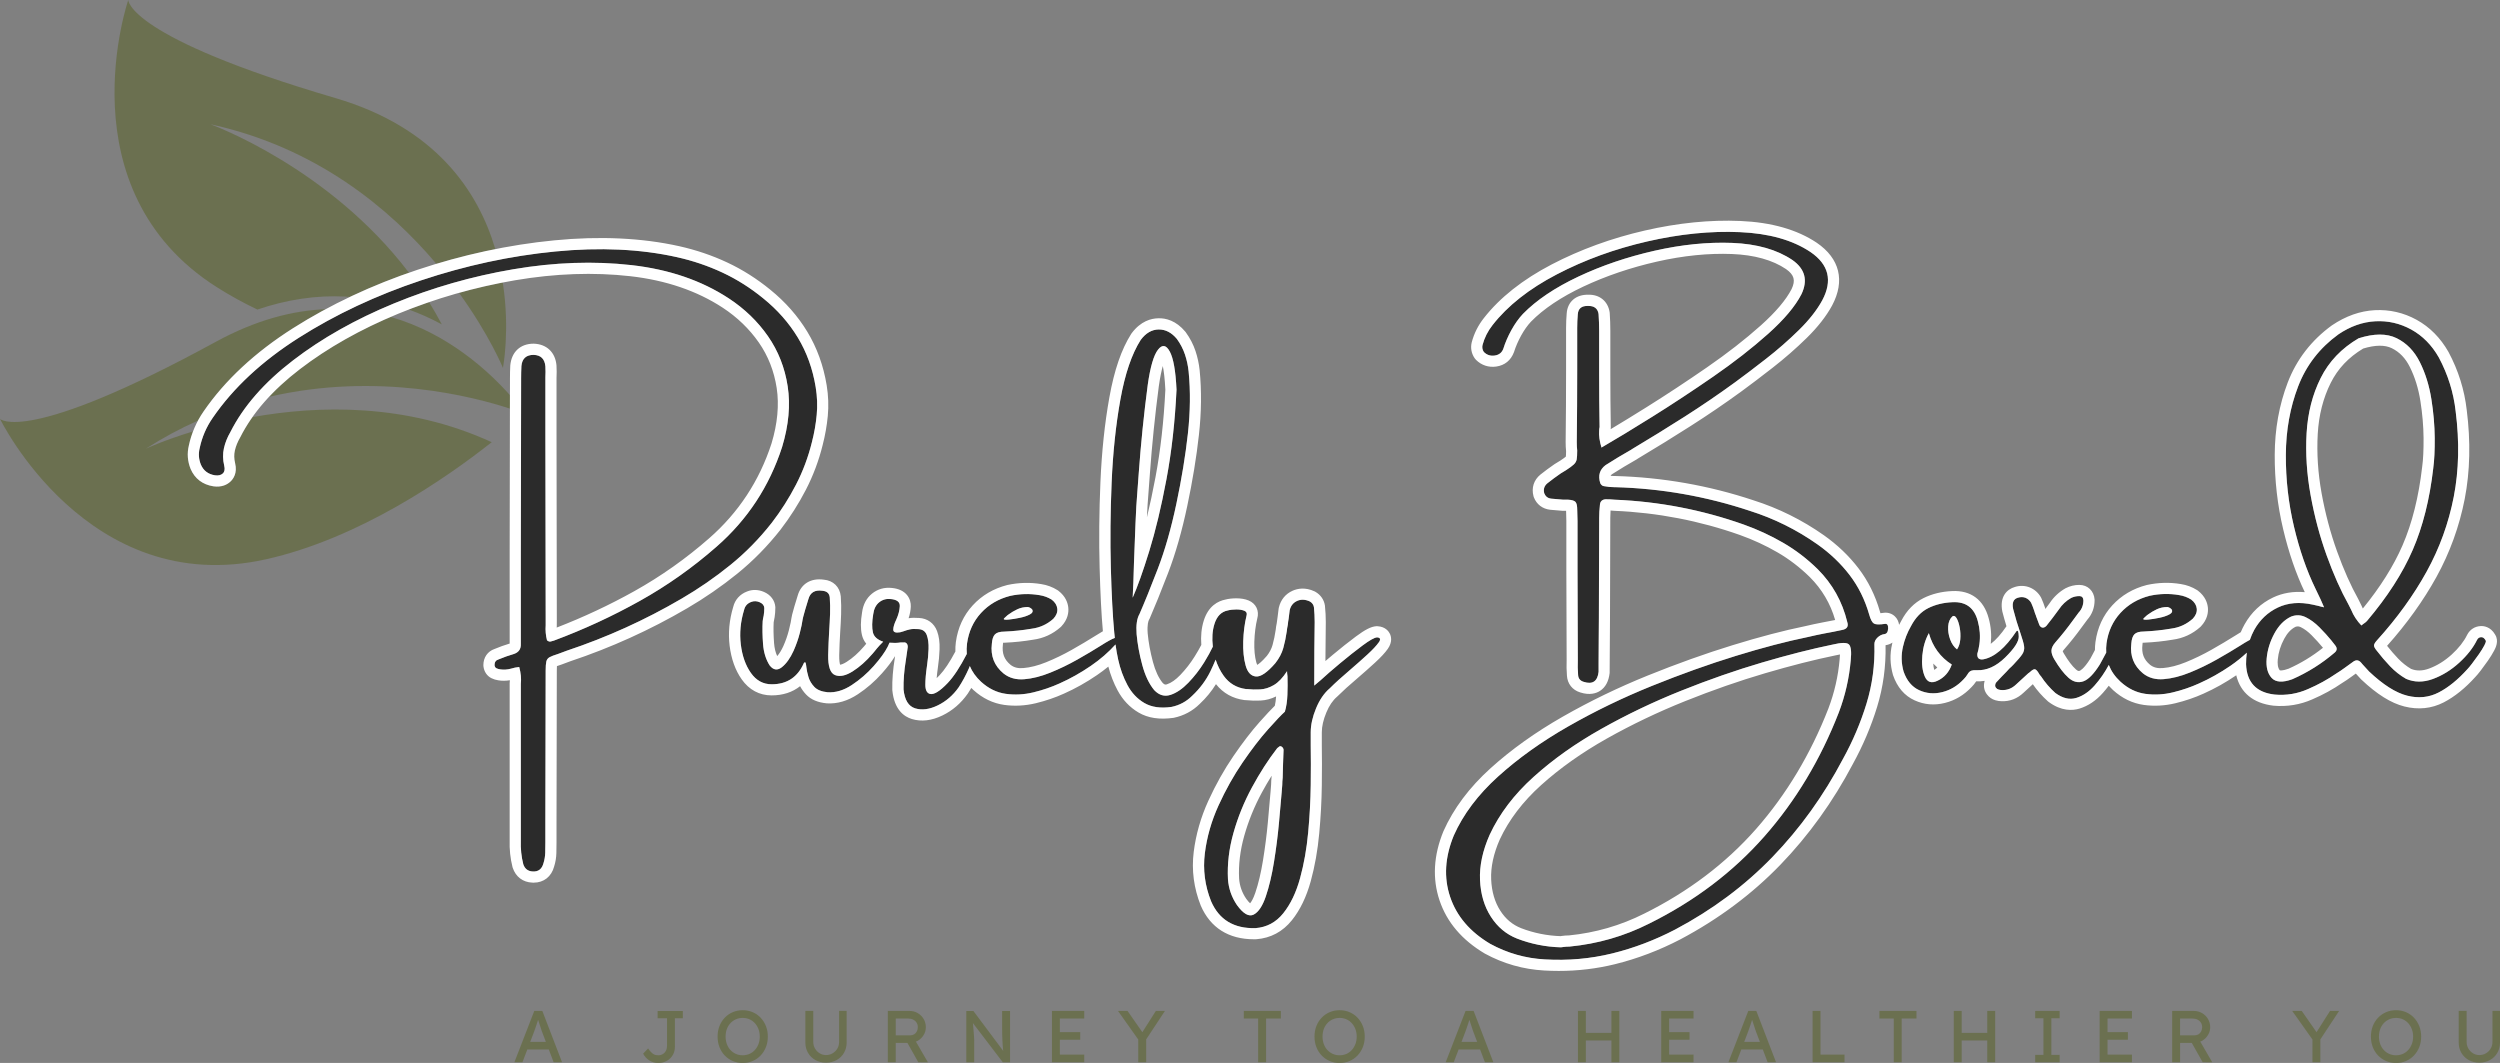 <svg viewBox="0 0 1200 510.22" xmlns="http://www.w3.org/2000/svg" data-name="Layer 2" id="Layer_2">
  <rect x="0" y="0" width="1200" height="510.22" fill="#808080" stroke="none"/>
  <defs>
    <style>
      .cls-1 {
        fill: #2b2b2b;
      }

      .cls-2 {
        fill: #6b7050;
      }

      .cls-3 {
        fill: #fff;
      }

      .cls-4 {
        opacity: 0;
      }
    </style>
  </defs>
  <g data-name="Layer 1" id="Layer_1-2">
    <g>
      <g class="cls-4">
        <path d="M426.64,306.07c1.02.09.85,1.5-.52,4.22-1.37,2.72-3.63,5.84-6.76,9.38s-6.65,6.58-10.53,9.13c-3.88,2.56-7.75,3.72-11.61,3.48-2.88-.28-5.01-1.14-6.38-2.58-1.37-1.44-2.31-3.03-2.82-4.77s-.84-3.27-.98-4.57c-.09-.93-.21-1.63-.35-2.09-.14-.47-.42-.49-.84-.07-2.98,6.83-8.13,10.25-15.48,10.25-4.09,0-7.41-1.81-9.97-5.44-2.56-3.62-4.17-8.17-4.84-13.63-.67-5.46-.15-11,1.57-16.63.42-1.86,1.56-3.14,3.42-3.83,1.3-.51,2.65-.46,4.04.14s2.14,1.51,2.23,2.72c0,1.26-.09,2.49-.28,3.69-.23.93-.39,1.81-.49,2.65-.18,3.35-.13,7.02.17,11.01.3,4,1.36,7.42,3.17,10.25,1.77,2.28,3.72,2.57,5.86.87,2.14-1.7,4.02-4.33,5.65-7.91,1.25-2.84,2.24-5.66,2.96-8.47.72-2.81,1.17-4.98,1.36-6.52.18-.65.28-1.07.28-1.26.32-1.21.65-2.39.98-3.55.51-1.72,1.02-3.39,1.53-5.02.88-3.16,3.11-4.48,6.69-3.97,2.18.19,3.37,1.25,3.55,3.21.18,2.65.23,5.3.14,7.95-.09,2.79-.23,5.51-.42,8.16-.23,3.86-.39,7.69-.49,11.5-.09,5.53,1.01,8.75,3.31,9.66s5.11.31,8.44-1.78c3.32-2.09,6.52-4.92,9.59-8.51.28-.32.63-.74,1.05-1.25.6-.79,1.35-1.67,2.23-2.65s1.73-1.83,2.55-2.55c.81-.72,1.47-1.13,1.99-1.22Z"></path>
      </g>
      <g class="cls-4">
        <path d="M467,307.75c.88-1.81,1.49-2.65,1.81-2.51.32.14.41.87.24,2.2-.16,1.32-.45,2.82-.87,4.49-.6,2.56-1.65,5.52-3.14,8.89-1.49,3.37-3.14,6.43-4.95,9.17-2.7,3.81-6.03,6.68-10,8.61-3.97,1.93-7.58,2.41-10.81,1.43s-5.1-4.02-5.61-9.13c-.09-4.27.28-8.97,1.12-14.08.28-2.14.58-4.23.91-6.27,0-.74-.19-1.31-.56-1.71-.37-.39-.86-.55-1.46-.45h-1.39c-2.56.42-5.16.37-7.81-.14-3.16-.93-5-2.5-5.51-4.7s-.46-5.1.14-8.68c.33-2.56,1.28-4.47,2.86-5.75,1.58-1.28,3.44-1.8,5.58-1.57,2.97.28,4.42,1.42,4.32,3.42s-.65,4.14-1.67,6.41c-.93,1.91-1.42,3.5-1.46,4.77-.05,1.28,1.04,1.73,3.28,1.36.51-.14,1.07-.3,1.67-.49.84-.33,1.79-.62,2.86-.87,1.07-.25,2.46-.31,4.18-.17,2.04.09,3.4,1.04,4.08,2.82.67,1.79.96,4.03.87,6.73s-.35,5.44-.77,8.23c-.51,3.48-.77,6.47-.77,8.96s.72,3.94,2.16,4.36c1.91.51,4.75-1.22,8.54-5.19,3.79-3.97,7.84-10.68,12.17-20.11Z"></path>
      </g>
      <g class="cls-4">
        <path d="M532.39,307.47c1.02-.6,2.02-1.07,3-1.39.97-.33,1.61-.3,1.92.07.3.37-.1,1.21-1.22,2.51-3.48,4-7.66,7.66-12.51,10.98-4.86,3.32-9.84,6.12-14.95,8.4-4,1.81-8.22,3.26-12.65,4.32-4.44,1.07-8.83,1.3-13.18.7s-8.31-2.54-11.89-5.79c-5.44-5.02-7.69-11.15-6.76-18.4.79-5.76,3.03-10.65,6.73-14.68s8.35-6.75,13.98-8.19c4.69-1.02,9.39-1.14,14.08-.35,2.14.33,4.09,1.05,5.86,2.16,1.63,1.26,2.52,2.72,2.68,4.39.16,1.68-.48,3.28-1.92,4.81-2.97,2.65-6.41,4.23-10.32,4.74-4.37.75-8.76,1.21-13.18,1.4-2.14,0-3.64.44-4.5,1.32s-1.36,2.4-1.5,4.53c-.7,5.81,1.16,10.55,5.58,14.22,2.74,2.19,6.08,3.12,10,2.79,3.93-.32,8.1-1.38,12.51-3.17s8.74-3.88,12.97-6.27c4.23-2.39,8.04-4.66,11.43-6.8,1.44-.93,2.72-1.7,3.83-2.3ZM483.94,295.06c0,.1-.07.14-.21.14-.19.19-.43.41-.73.66-.3.26-.58.51-.84.77-.26.26-.38.43-.38.52.09.33.93.41,2.51.24,1.58-.16,3.32-.44,5.23-.84,1.91-.39,3.5-.93,4.78-1.6,1.28-.67,1.66-1.48,1.15-2.41-.23-.28-.52-.52-.87-.73-.35-.21-.73-.36-1.15-.45-1.86,0-3.55.36-5.09,1.08-1.53.72-3,1.59-4.39,2.61Z"></path>
      </g>
      <g class="cls-4">
        <path d="M583,308.65c.79-1.91,1.65-2.86,2.58-2.86s1.23.95.91,2.86c-1.53,4.74-3.37,9.28-5.51,13.63-2.14,4.34-5.04,8.24-8.71,11.68-2.79,2.79-6.11,4.58-9.97,5.37-5.25.74-9.59.12-13-1.88-3.42-2-6.12-4.87-8.12-8.61-2-3.74-3.49-7.83-4.46-12.27s-1.6-8.75-1.88-12.93c-.74-7.9-1.29-18.29-1.64-31.16-.35-12.87-.22-26.49.38-40.86.6-14.36,2.01-27.68,4.22-39.95,2.21-12.27,5.45-21.77,9.73-28.51,2.46-3.3,5.33-4.97,8.61-5.02,3.28-.04,6.19,1.46,8.75,4.53,1.72,2.37,3.02,4.88,3.9,7.53.88,2.65,1.46,5.35,1.74,8.09.93,9.44.81,19.39-.35,29.87-1.16,10.48-3,21.67-5.51,33.57-2.51,11.9-5.51,22.38-8.99,31.44-3.49,9.06-6.39,16.24-8.72,21.54-1.25,2.14-1.72,5.37-1.39,9.69.42,4.7,1.31,9.6,2.69,14.71,1.37,5.11,3.29,9.16,5.75,12.13,2.32,2.46,4.93,3.23,7.81,2.3,2.88-.93,5.75-2.88,8.61-5.86,2.86-2.97,5.38-6.21,7.56-9.73,2.18-3.51,3.86-6.61,5.02-9.31ZM545.84,237.33c-.28,3.07-.55,7.7-.8,13.91-.25,6.2-.5,12.51-.73,18.93-.19,7.16-.39,12.74-.63,16.73,2.28-5.11,4.93-12.55,7.95-22.31,3.02-9.76,5.78-21.26,8.26-34.51,2.49-13.25,4.1-27.58,4.84-43.02-.42-9.02-1.5-15.13-3.24-18.33-1.74-3.21-3.64-3.49-5.68-.84-2.05,2.65-3.67,8.23-4.88,16.73-1.86,14.08-3.3,28.19-4.32,42.32-.28,3.48-.53,6.95-.77,10.39Z"></path>
      </g>
      <g class="cls-4">
        <path d="M660.95,305.93c1.63.09,1.9.91.84,2.44-1.07,1.53-2.88,3.47-5.44,5.82-2.56,2.35-5.32,4.8-8.3,7.36-3.99,3.39-7.23,6.32-9.69,8.79-2.74,2.32-4.96,5.55-6.66,9.69-1.7,4.14-2.54,7.95-2.54,11.43v6.62c.09,5.2.09,11.47,0,18.79s-.5,14.89-1.22,22.69c-.72,7.81-2.02,15.14-3.9,22s-4.57,12.46-8.05,16.8c-3.48,4.35-7.93,6.73-13.32,7.15-10.37.28-17.48-4.02-21.33-12.9-2.97-7.48-3.97-15.15-3-23.01.98-7.86,3.17-15.53,6.59-23.01,3.42-7.48,7.27-14.36,11.57-20.64,4.3-6.27,8.34-11.54,12.13-15.79,3.79-4.25,6.5-7.1,8.12-8.54.7-2.32,1.1-5.02,1.22-8.09s.13-6.04.04-8.92c-.14-.93-.21-1.74-.21-2.44-2.05,3.16-4.16,5.38-6.34,6.66-2.19,1.28-4.38,1.98-6.59,2.09-2.21.12-4.29.06-6.24-.17h-.56c-4.51-.6-8.06-2.72-10.67-6.34-2.6-3.62-4.29-7.76-5.05-12.41-.77-4.65-.57-8.82.59-12.51,1.16-3.69,3.28-5.84,6.34-6.45,1.25-.33,2.65-.49,4.18-.49s2.81.21,3.83.63c1.02.42,1.37,1.19,1.05,2.3-.93,3.81-1.46,7.94-1.6,12.37-.14,4.44.24,8.3,1.15,11.57.91,3.28,2.53,5.04,4.88,5.3,2.35.26,5.47-1.87,9.38-6.38,1.86-2.37,3.14-4.8,3.83-7.28s1.25-5.17,1.67-8.05c.09-1.02.26-2.05.49-3.07.09-1.02.23-2.05.42-3.07.14-1.35.3-2.67.49-3.97.51-2.14,1.71-3.62,3.59-4.46,1.88-.84,3.91-.74,6.1.28,1.12.65,1.77,1.58,1.95,2.79.23,2.37.35,4.72.35,7.04-.14,8.27-.21,18.45-.21,30.54.14-.09,1.16-.95,3.07-2.58,2.46-2.28,5.59-5,9.38-8.16,3.79-3.16,7.37-5.99,10.74-8.5,3.37-2.51,5.68-3.81,6.94-3.9ZM615.49,376.77c0-1.12.07-2.28.21-3.48.09-4.42.23-8.88.42-13.39,0-.19-.07-.43-.21-.73s-.33-.52-.56-.66c-.51-.37-.94-.43-1.29-.17-.35.26-.69.52-1.01.8-4.28,5.53-8.31,11.79-12.1,18.79-3.79,6.99-6.75,14.28-8.89,21.86-2.14,7.58-3.02,14.99-2.65,22.24.32,4.51,1.77,8.65,4.32,12.41,3.07,4.23,5.75,5.75,8.05,4.57,2.3-1.19,4.24-4.1,5.82-8.75,1.58-4.65,2.88-10.12,3.9-16.42,1.02-6.3,1.81-12.46,2.37-18.48.56-6.02,1-11.02,1.33-15.02.09-1.35.18-2.53.28-3.55Z"></path>
      </g>
      <g class="cls-4">
        <path d="M904.88,299.45c1.02-.09,1.49.69,1.4,2.34s-.75,2.52-1.95,2.61c-1.16.19-2.22.75-3.17,1.68-.95.93-1.43,1.95-1.43,3.07.28,9.9-.99,19.43-3.8,28.59s-6.56,17.98-11.26,26.49c-9.3,17.66-20.59,33.37-33.88,47.13-13.29,13.76-28.84,25.35-46.64,34.79-9.81,5.11-19.9,8.95-30.29,11.5-10.39,2.56-21.16,3.51-32.31,2.86-9.3-.51-18.03-3-26.21-7.46-9.71-5.76-16.13-13.27-19.24-22.52-3.12-9.25-2.54-19.08,1.74-29.49,4.51-10.14,11.6-19.57,21.26-28.31,9.67-8.74,20.92-16.77,33.74-24.09,12.83-7.32,26.2-13.79,40.12-19.41,13.92-5.62,27.34-10.42,40.26-14.4,12.92-3.97,24.4-6.98,34.44-9.03,2.74-.65,5.44-1.23,8.09-1.74,2.88-.51,5.69-1.07,8.44-1.67,2.37-.42,3.21-1.7,2.51-3.83-2.37-9.81-7.09-18.24-14.15-25.31-5.11-5.02-10.65-9.26-16.63-12.72-5.97-3.46-12.28-6.38-18.93-8.75-19.94-7.06-40.55-11.04-61.84-11.92-1.44-.14-2.93-.21-4.46-.21-1.72.14-2.63,1.07-2.72,2.79-.23,2.05-.35,4.09-.35,6.13-.09,16.04-.14,32.09-.14,48.18-.09,7.06-.14,14.18-.14,21.33v4.39c-.51,4.6-2.91,6.2-7.18,4.81-1.67-.51-2.56-1.6-2.65-3.28-.19-2.32-.23-4.67-.14-7.04-.09-14.5-.14-28.96-.14-43.37v-23.49c0-1.72-.05-3.51-.14-5.37,0-1.95-.29-3.23-.87-3.83-.58-.6-1.78-.95-3.59-1.05h-2.3c-1.95-.14-3.86-.3-5.72-.49-1.63-.18-2.74-1.05-3.35-2.58-.51-1.95,0-3.56,1.53-4.81,2.05-1.63,4.18-3.21,6.41-4.74.93-.6,1.77-1.11,2.51-1.53,1.72-1.11,2.97-2.03,3.73-2.75.77-.72,1.23-1.53,1.39-2.44s.25-2.34.25-4.29c-.14-1.12-.21-2.44-.21-3.97.14-11.57.21-23.19.21-34.86v-19.94c0-2.23.09-4.42.28-6.55.19-2.79,1.81-4.14,4.88-4.04,2.98-.09,4.67,1.19,5.09,3.83.18,2.7.28,5.42.28,8.16v20.84c0,8.51.07,16.94.21,25.31-.14.6-.21,1.16-.21,1.67-.19,2.37.19,5.09,1.12,8.16,6.74-3.9,14.89-8.84,24.43-14.81,9.55-5.97,19.29-12.39,29.21-19.24,9.92-6.86,18.72-13.71,26.39-20.57,7.67-6.86,12.99-13.19,15.97-19,3.16-6.65,1.72-12.11-4.32-16.38-7.44-5.02-17.06-7.76-28.86-8.23-11.81-.46-24.26.79-37.37,3.76-13.11,2.98-25.28,7.11-36.53,12.41-11.25,5.3-20.13,11.27-26.63,17.92-2.05,2.19-3.89,4.78-5.54,7.77-1.65,3-2.94,5.98-3.87,8.96-.7,1.86-2.07,2.94-4.11,3.24-2.05.3-3.79-.27-5.23-1.71-.7-1.02-.91-2.14-.63-3.35.93-3.48,2.54-6.67,4.81-9.55,7.25-9.3,17.54-17.42,30.89-24.37s27.81-12.21,43.4-15.79c15.59-3.58,30.4-5.07,44.41-4.46,14.01.6,25.32,3.79,33.92,9.55,8.78,6,10.66,13.71,5.65,23.15-2.56,4.7-6.31,9.47-11.26,14.33-4.95,4.86-10.21,9.46-15.79,13.8-5.58,4.35-10.53,8.1-14.85,11.26-7.85,5.72-15.92,11.21-24.19,16.49-8.27,5.27-16.62,10.42-25.03,15.44-.19.09-.39.23-.63.42-4.18,2.37-8.27,4.83-12.27,7.39-2.84,2.14-3.69,5-2.58,8.57.09.33.32.66.7,1.01s.74.52,1.12.52c1.67.33,3.32.49,4.95.49h.42c22.12.6,43.67,4.39,64.63,11.36,11.62,3.67,22.45,9.04,32.49,16.11,6.04,4.27,11.18,9.18,15.41,14.71,4.23,5.53,7.36,11.87,9.41,19.03.65,2.33,1.41,3.74,2.27,4.25.86.51,2.66.56,5.4.14ZM888.36,316.95c.42-4.18.12-6.74-.91-7.67s-3.65-.88-7.88.14c-9.99,2.05-21.27,4.91-33.85,8.61-12.57,3.69-25.5,8.21-38.8,13.53-13.29,5.32-26.07,11.43-38.34,18.33-12.27,6.9-23.09,14.57-32.45,23.01-9.37,8.44-16.4,17.7-21.09,27.78-3.4,7.67-4.94,14.91-4.64,21.72.3,6.81,2.05,12.69,5.23,17.64,3.18,4.95,7.38,8.45,12.58,10.49,6.64,2.56,13.55,3.95,20.7,4.18.51,0,.98-.05,1.4-.14,1.02-.14,2.05-.21,3.07-.21,13.48-1.3,26.21-4.97,38.2-11.02,21.84-10.83,40.28-24.78,55.32-41.86s26.94-36.92,35.73-59.5c3.07-8.09,4.97-16.43,5.72-25.03Z"></path>
      </g>
      <g class="cls-4">
        <path d="M967.89,303c.7-.7,1.07.15,1.11,2.55.05,2.39-2.13,5.74-6.52,10.04s-8.94,6.33-13.63,6.1c-1.02-.09-1.9,0-2.62.24-.72.26-1.34.85-1.85,1.78-.51.84-1.12,1.6-1.81,2.3l-.14.14c-2.88,3.07-6.26,5.09-10.15,6.07s-7.56.67-11.05-.91c-3.49-1.58-6-4.58-7.53-9-1.12-3.99-1.21-7.97-.28-11.92.79-3.48,2.07-6.76,3.83-9.83,2.14-4.09,4.91-6.98,8.33-8.68,3.42-1.7,7.29-2.64,11.61-2.82,6.42-.33,10.46,2.7,12.13,9.06,1.02,3.67,1.28,7.39.77,11.15-.14.84-.3,1.72-.49,2.65-.19.61-.35,1.21-.49,1.81-.19,2.05.7,2.98,2.65,2.79,5.39-.93,10.76-5.44,16.11-13.52ZM929.96,326.78c3.3-1.53,5.6-4.13,6.9-7.81-5.48-3.49-9.16-8.51-11.01-15.06-1.72,3.07-2.77,6.65-3.14,10.73-.37,4.09.03,7.47,1.22,10.15s3.2,3.34,6.03,1.99ZM939.38,311.72c.88-1.3,1.41-2.91,1.57-4.81s.07-3.8-.28-5.68c-.35-1.88-.84-3.36-1.46-4.42s-1.29-1.4-1.99-.98c-1.25,1.11-1.95,2.72-2.09,4.81-.14,2.09.17,4.18.94,6.28.77,2.09,1.87,3.69,3.31,4.81Z"></path>
      </g>
      <g class="cls-4">
        <path d="M1016.48,305.79c.6.09.52,1.44-.24,4.04-.77,2.6-2.09,5.69-3.97,9.27s-4.16,6.88-6.83,9.9c-2.68,3.02-5.61,5.02-8.82,6-3.21.98-6.55.18-10.04-2.37-2.65-2.37-4.95-5.04-6.9-8.02-.42-.42-.72-.81-.91-1.19-.65-1.16-1.26-1.87-1.81-2.13-.56-.26-1.44.2-2.65,1.36-.23.19-.49.37-.77.56-1.95,1.77-3.9,3.55-5.85,5.37-1.95,1.86-4.21,2.75-6.76,2.65-.51,0-1.05-.08-1.61-.25-.56-.16-.97-.45-1.25-.87-.33-.37-.44-.85-.35-1.43s.35-1.06.77-1.43c1.54-1.67,3.07-3.28,4.6-4.81.51-.51.98-1.02,1.4-1.53.7-.6,1.37-1.26,2.02-1.95,2.04-2.14,3.45-3.8,4.22-4.98.77-1.19,1.05-2.47.84-3.83-.21-1.37-.78-3.41-1.71-6.1-1.35-3.86-2.53-7.79-3.55-11.78-.6-2.97.16-4.76,2.3-5.37,1.35-.42,2.58-.39,3.69.07,1.11.47,2,1.26,2.65,2.37.6,1.35,1.12,2.67,1.53,3.97.19.75.44,1.47.77,2.16,0,.23.05.4.14.49.51,1.44,1.02,2.82,1.53,4.11.42.74.93,1.14,1.54,1.19.6.05,1.21-.23,1.81-.84,2.05-2.56,4.04-5.18,5.99-7.88,1.54-2.32,3.49-4.16,5.86-5.51,1.21-.6,2.53-.91,3.97-.91,1.21,0,1.86.67,1.95,2.02,0,2.33-.77,4.3-2.3,5.92-.88,1.26-1.79,2.49-2.72,3.69-2.65,3.67-5.46,7.21-8.44,10.6-1.25,1.44-1.88,2.78-1.88,4.01s.47,2.62,1.4,4.15c2.28,3.86,4.53,6.79,6.76,8.79,2.23,2,4.57,2.59,7.04,1.78,2.46-.81,5.13-3.52,8.02-8.12.28-.51.72-1.33,1.33-2.44.74-1.44,1.57-2.99,2.48-4.63s1.8-3.06,2.68-4.22,1.58-1.79,2.09-1.88Z"></path>
      </g>
      <g class="cls-4">
        <path d="M1079.36,307.47c1.02-.6,2.02-1.07,3-1.39.98-.33,1.61-.3,1.92.07.3.37-.1,1.21-1.22,2.51-3.48,4-7.66,7.66-12.51,10.98-4.86,3.32-9.84,6.12-14.96,8.4-3.99,1.81-8.21,3.26-12.65,4.32-4.44,1.07-8.83,1.3-13.18.7-4.35-.6-8.31-2.54-11.89-5.79-5.44-5.02-7.69-11.15-6.76-18.4.79-5.76,3.03-10.65,6.73-14.68s8.36-6.75,13.98-8.19c4.69-1.02,9.39-1.14,14.08-.35,2.14.33,4.09,1.05,5.86,2.16,1.63,1.26,2.52,2.72,2.68,4.39.16,1.68-.48,3.28-1.92,4.81-2.98,2.65-6.41,4.23-10.32,4.74-4.37.75-8.76,1.21-13.18,1.4-2.14,0-3.64.44-4.5,1.32s-1.36,2.4-1.5,4.53c-.7,5.81,1.16,10.55,5.58,14.22,2.74,2.19,6.08,3.12,10.01,2.79,3.93-.32,8.1-1.38,12.51-3.17s8.74-3.88,12.97-6.27c4.23-2.39,8.04-4.66,11.43-6.8,1.44-.93,2.72-1.7,3.83-2.3ZM1030.91,295.06c0,.1-.07.14-.21.14-.19.19-.43.41-.73.66-.3.26-.58.51-.84.77-.26.26-.38.43-.38.52.09.33.93.41,2.51.24,1.58-.16,3.32-.44,5.23-.84,1.91-.39,3.49-.93,4.77-1.6s1.66-1.48,1.15-2.41c-.23-.28-.52-.52-.87-.73-.35-.21-.73-.36-1.15-.45-1.86,0-3.55.36-5.09,1.08-1.53.72-3,1.59-4.39,2.61Z"></path>
      </g>
      <g class="cls-4">
        <path d="M1189.03,307.12c.42-.79,1.06-1.21,1.92-1.25s1.59.49,2.2,1.6c.23.28.01,1.06-.66,2.34-.68,1.28-1.57,2.72-2.69,4.32-1.12,1.61-2.19,3.07-3.21,4.39-1.02,1.32-1.74,2.2-2.16,2.61-4.6,5.11-9.23,8.87-13.87,11.26-4.65,2.4-9.69,2.91-15.13,1.53-5.44-1.37-11.53-5.24-18.27-11.61-1.02-1.12-2.05-2.23-3.07-3.35-.28-.33-.54-.63-.77-.91-1.11-1.26-2.35-1.42-3.69-.49-1.39,1.02-2.81,2.05-4.25,3.07-1.26.93-2.54,1.79-3.83,2.58-4.32,2.98-8.88,5.48-13.66,7.53-5.11,2.28-10.48,3.16-16.11,2.65-8.79-1.02-13.34-5.88-13.66-14.57-.09-6.14,1.22-11.63,3.94-16.49,2.72-4.85,6.51-8.44,11.36-10.73,4.85-2.3,10.44-2.76,16.77-1.36.7.14,1.63.35,2.79.63.7.23,1.56.44,2.58.63-.61-1.44-1.16-2.72-1.68-3.83-.93-1.86-1.74-3.55-2.44-5.09-4.23-8.69-7.67-18.63-10.32-29.81-2.65-11.18-3.95-22.65-3.9-34.41.05-11.76,2.01-22.7,5.89-32.84,3.88-10.13,10.33-18.48,19.35-25.03,5.72-3.86,11.62-5.95,17.71-6.27s11.84,1,17.26,3.97c5.41,2.98,9.82,7.44,13.21,13.39,4.37,8.18,7.07,16.8,8.09,25.87,1.86,14.64,1.56,28.3-.91,40.99-2.47,12.69-6.81,24.68-13.04,35.98-6.23,11.29-14.15,22.26-23.78,32.9-.93,1.02-1.42,1.84-1.46,2.44-.05.6.39,1.46,1.32,2.58,1.95,2.56,4.08,5.04,6.38,7.46,2.3,2.42,4.87,4.44,7.7,6.06,4,1.72,8.27,1.74,12.83.07,4.55-1.67,8.77-4.27,12.65-7.81,3.88-3.53,6.75-7.21,8.61-11.02ZM1120.63,313.25c1.21-1.02,1.3-2.19.28-3.48-.61-.74-1.21-1.51-1.81-2.3-1.67-2.05-3.58-4.15-5.72-6.31-2.14-2.16-4.36-3.8-6.66-4.91-2.3-1.12-4.63-1.21-7.01-.28-3.25,1.54-5.92,4.24-8.02,8.12-2.09,3.88-3.32,7.87-3.69,11.96s.42,7.2,2.37,9.34c1.95,2.14,5.28,2.35,9.97.63,7.39-3.25,14.15-7.51,20.29-12.76ZM1136.11,298.12c9.81-11.57,17.14-22.96,22-34.16,4.86-11.2,8.15-24.31,9.87-39.32.51-3.67.74-8.48.7-14.43-.05-5.95-.58-12.17-1.61-18.65s-2.86-12.39-5.51-17.71-6.36-9.16-11.12-11.5c-4.76-2.35-10.86-2.34-18.3.03-8.18,4.79-14.25,11.14-18.2,19.07-3.95,7.92-6.2,16.75-6.76,26.46-.56,9.71.08,19.64,1.92,29.77s4.39,19.74,7.67,28.83c3.28,9.09,6.8,17,10.56,23.74.42.84.84,1.67,1.26,2.51,1.11,2.74,2.74,5.23,4.88,7.46.33-.28.65-.53.98-.77.6-.37,1.16-.81,1.67-1.33Z"></path>
      </g>
      <path d="M241.42,176.58s3.48-18.01-.09-40.97c-7.07,1.37-14.08,3.03-21,4.96,14.59,20.2,21.09,36.01,21.09,36.01ZM187.55,152.13c-16.43,7.06-31.1,15.47-43.62,25.07-5.56,4.26-10.45,8.7-14.73,13.26,52.08-12.07,98.26-.01,115.55,5.68,0-2.16.01-4.31.01-6.47-9.89-11.16-29.56-29.6-57.21-37.54ZM196.21,148.58c5.36,1.94,10.66,4.3,15.85,7.12-1.92-3.69-3.98-7.23-6.11-10.67-3.27,1.12-6.52,2.31-9.74,3.55ZM104.03,137.82c6.26,3.99,12.82,7.56,19.52,10.77,14.18-4.84,28.28-6.93,42.12-6.24.75.04,1.5.12,2.26.18,9.07-4.31,18.55-8.18,28.37-11.61-38.5-50.81-95.29-71.28-95.29-71.28,50.87,11.1,86.03,40.47,108.44,66.99,9.41-2.83,18.86-5.17,28.3-7.05-8.25-27.87-28.64-58.38-76.74-72.5C61.07,17.75,61.57,0,61.57,0c0,0-31.31,90.87,42.45,137.82ZM121.18,200.22c-2.23,3.15-4.2,6.36-5.84,9.61-1.32,2.27-2.15,4.35-2.63,6.48-.42,1.88-.38,3.84.13,5.98,1.2,4.81-.91,7.65-2.28,8.91-1.46,1.34-4.05,2.82-8.15,2.23-5.18-.81-8.94-3.7-10.93-8.35-1.49-3.72-1.75-7.46-.84-11.24.49-2.31,1.21-4.56,2.05-6.77-14.15,4.3-22.65,8.3-22.65,8.3,8.3-5.33,16.66-9.78,25.01-13.5.81-1.5,1.68-2.98,2.67-4.4,10.25-14.92,24.67-28.34,42.84-39.88,5.08-3.23,10.36-6.28,15.78-9.19-15.93.66-33.57,5.19-52.74,15.66C12.19,213.97,0,201.06,0,201.06c0,0,42.12,86.4,127.48,67.44,44.86-9.96,86.63-38.94,108.55-56.25-41.03-18.84-83.24-17.7-114.84-12.04Z" class="cls-2"></path>
      <path d="M370.39,250.99c4.46-5.81,8.35-11.93,11.68-18.37s5.87-13.24,7.63-20.39c1.12-4.32,1.88-8.68,2.3-13.07.42-4.39.25-8.84-.49-13.35-1.44-8.78-4.3-16.71-8.57-23.77-4.28-7.06-9.81-13.34-16.59-18.82-6.14-5.02-12.65-9.14-19.56-12.37s-14.19-5.71-21.86-7.42c-17.48-3.9-36.95-4.81-58.42-2.72-21.47,2.09-42.95,6.72-64.42,13.87-21.47,7.16-41.03,16.34-58.67,27.54s-31.41,24.01-41.31,38.41c-3.07,4.42-5.16,9.27-6.28,14.57-.65,2.7-.46,5.32.56,7.88,1.25,2.93,3.51,4.65,6.76,5.16,1.63.23,2.88-.06,3.76-.87.88-.81,1.12-2.06.7-3.73-.7-2.93-.74-5.73-.14-8.4.6-2.67,1.63-5.24,3.07-7.7,6.23-12.36,16.27-23.86,30.12-34.48,13.85-10.62,29.98-19.72,48.38-27.3,18.41-7.57,37.51-13.05,57.31-16.42,19.8-3.37,38.72-4.03,56.75-1.99,18.03,2.05,33.6,7.37,46.71,15.97,7.57,4.97,13.84,11.02,18.79,18.13,4.95,7.11,8.11,15.14,9.48,24.09s.48,18.65-2.68,29.11c-6.14,18.92-16.62,34.86-31.44,47.83-11.43,10.04-23.73,18.73-36.88,26.07-13.15,7.35-26.89,13.69-41.2,19.03-.51.19-1.04.34-1.6.45s-1.14-.08-1.74-.59c-.6-2.37-.81-4.78-.63-7.25v-2.3c0-29.74-.05-59.49-.14-89.24v-27.47c.09-1.72.09-3.46,0-5.23-.32-3.58-2.21-5.41-5.65-5.51-3.58,0-5.53,1.79-5.86,5.37-.09,1.95-.14,3.95-.14,6v1.05c0,27.52-.05,54.98-.14,82.4v43.99c.09,2.37-1,3.95-3.28,4.74-2.56.75-5.04,1.63-7.46,2.65-1.26.37-1.88,1.28-1.88,2.72.09.75.39,1.25.91,1.5.51.26,1.09.43,1.74.52,1.72.28,3.51.16,5.37-.35,1.12-.37,2.39-.63,3.83-.77.79,2.89,1.05,5.56.77,8.02v75.29c-.14,3.9.25,7.69,1.18,11.36.74,2.23,2.28,3.39,4.6,3.48,2.65.14,4.35-1.18,5.09-3.97.51-1.63.79-3.29.84-4.99s.07-3.41.07-5.12v-9.83c.09-24.12.14-48.29.14-72.51,0-1.95.1-3.4.31-4.32.21-.93.72-1.63,1.53-2.09.81-.46,2.2-1,4.15-1.6,1.44-.51,2.81-1.02,4.11-1.53,19.24-6.41,37.6-14.73,55.08-24.96,8.27-4.83,16.07-10.22,23.39-16.14,7.32-5.92,13.95-12.67,19.9-20.25ZM660.95,305.93c-1.26.09-3.57,1.39-6.94,3.9-3.37,2.51-6.95,5.34-10.74,8.5-3.79,3.16-6.91,5.88-9.38,8.16-1.91,1.63-2.93,2.49-3.07,2.58,0-12.08.07-22.26.21-30.54,0-2.33-.12-4.67-.35-7.04-.19-1.21-.84-2.14-1.95-2.79-2.19-1.02-4.22-1.12-6.1-.28-1.88.84-3.08,2.33-3.59,4.46-.19,1.3-.35,2.63-.49,3.97-.19,1.02-.33,2.05-.42,3.07-.23,1.02-.4,2.05-.49,3.07-.42,2.88-.98,5.57-1.67,8.05s-1.98,4.91-3.83,7.28c-3.9,4.51-7.03,6.64-9.38,6.38-2.35-.25-3.97-2.02-4.88-5.3-.91-3.28-1.29-7.13-1.15-11.57.14-4.44.67-8.56,1.6-12.37.32-1.12-.03-1.88-1.05-2.3-1.02-.42-2.3-.63-3.83-.63s-2.93.16-4.18.49c-3.07.6-5.18,2.75-6.34,6.45-1.03,3.26-1.26,6.91-.78,10.91-1.09,2.29-2.42,4.76-4.17,7.57-2.19,3.51-4.71,6.75-7.56,9.73-2.86,2.98-5.73,4.93-8.61,5.86-2.88.93-5.49.16-7.81-2.3-2.46-2.98-4.38-7.02-5.75-12.13-1.37-5.11-2.27-10.02-2.69-14.71-.32-4.32.14-7.55,1.39-9.69,2.32-5.3,5.23-12.48,8.72-21.54,3.48-9.06,6.48-19.54,8.99-31.44,2.51-11.9,4.35-23.09,5.51-33.57,1.16-10.48,1.28-20.44.35-29.87-.28-2.74-.86-5.44-1.74-8.09-.88-2.65-2.19-5.16-3.9-7.53-2.56-3.07-5.47-4.58-8.75-4.53-3.28.05-6.15,1.72-8.61,5.02-4.28,6.74-7.52,16.25-9.73,28.51-2.21,12.27-3.61,25.59-4.22,39.95-.6,14.36-.73,27.98-.38,40.86.35,12.87.89,23.26,1.64,31.16.06.84.19,1.71.27,2.56-.88.32-1.79.73-2.71,1.28-1.12.61-2.39,1.37-3.83,2.3-3.39,2.14-7.2,4.4-11.43,6.8-4.23,2.39-8.55,4.48-12.97,6.27-4.42,1.79-8.59,2.85-12.51,3.17-3.93.33-7.26-.6-10-2.79-4.42-3.67-6.28-8.41-5.58-14.22.14-2.14.64-3.65,1.5-4.53s2.36-1.32,4.5-1.32c4.41-.19,8.81-.65,13.18-1.4,3.9-.51,7.34-2.09,10.32-4.74,1.44-1.53,2.08-3.14,1.92-4.81-.16-1.67-1.06-3.14-2.68-4.39-1.77-1.12-3.72-1.84-5.86-2.16-4.7-.79-9.39-.67-14.08.35-5.62,1.44-10.28,4.17-13.98,8.19s-5.94,8.91-6.73,14.68c-.22,1.73-.25,3.4-.11,5-3.22,6.27-6.29,10.94-9.2,13.99-3.79,3.97-6.64,5.7-8.54,5.19-1.44-.42-2.16-1.87-2.16-4.36s.25-5.47.77-8.96c.42-2.79.67-5.53.77-8.23s-.2-4.94-.87-6.73c-.67-1.79-2.03-2.73-4.08-2.82-1.72-.14-3.12-.08-4.18.17-1.07.26-2.02.55-2.86.87-.6.19-1.16.35-1.67.49-2.23.37-3.32-.08-3.28-1.36.04-1.28.53-2.87,1.46-4.77,1.02-2.28,1.58-4.41,1.67-6.41s-1.35-3.14-4.32-3.42c-2.14-.23-4,.29-5.58,1.57-1.58,1.28-2.53,3.2-2.86,5.75-.6,3.58-.65,6.47-.14,8.68.48,2.06,2.15,3.53,4.93,4.48-.58.56-1.17,1.15-1.79,1.83-.88.98-1.63,1.86-2.23,2.65-.42.51-.77.93-1.05,1.25-3.07,3.58-6.26,6.41-9.59,8.51-3.32,2.09-6.14,2.69-8.44,1.78s-3.41-4.12-3.31-9.66c.09-3.81.25-7.65.49-11.5.18-2.65.32-5.37.42-8.16.09-2.65.04-5.3-.14-7.95-.19-1.95-1.37-3.02-3.55-3.21-3.58-.51-5.81.81-6.69,3.97-.51,1.63-1.02,3.3-1.53,5.02-.33,1.16-.65,2.35-.98,3.55,0,.19-.09.61-.28,1.26-.19,1.53-.64,3.71-1.36,6.52-.72,2.82-1.71,5.64-2.96,8.47-1.63,3.58-3.51,6.22-5.65,7.91-2.14,1.7-4.09,1.41-5.86-.87-1.81-2.83-2.87-6.25-3.17-10.25-.3-3.99-.36-7.67-.17-11.01.09-.84.25-1.72.49-2.65.18-1.21.28-2.44.28-3.69-.09-1.21-.84-2.12-2.23-2.72s-2.74-.65-4.04-.14c-1.86.7-3,1.98-3.42,3.83-1.72,5.62-2.24,11.16-1.57,16.63.67,5.46,2.29,10,4.84,13.63,2.56,3.63,5.88,5.44,9.97,5.44,7.34,0,12.5-3.42,15.48-10.25.42-.42.7-.4.84.07.14.46.25,1.16.35,2.09.14,1.3.46,2.83.98,4.57s1.45,3.34,2.82,4.77c1.37,1.44,3.5,2.3,6.38,2.58,3.86.23,7.73-.93,11.61-3.48,3.88-2.56,7.39-5.6,10.53-9.13s5.39-6.66,6.76-9.38c.34-.68.61-1.28.8-1.8,1.8.15,3.6.17,5.36-.12h1.39c.6-.09,1.09.06,1.46.45.37.4.56.97.56,1.71-.33,2.05-.63,4.14-.91,6.27-.84,5.11-1.21,9.81-1.12,14.08.51,5.11,2.38,8.16,5.61,9.13s6.83.5,10.81-1.43c3.97-1.93,7.31-4.8,10-8.61,1.81-2.74,3.46-5.8,4.95-9.17.17-.39.28-.73.44-1.11,1.16,2.75,2.94,5.27,5.41,7.56,3.58,3.25,7.54,5.18,11.89,5.79s8.74.37,13.18-.7c4.44-1.07,8.66-2.51,12.65-4.32,5.11-2.28,10.1-5.08,14.95-8.4,4.57-3.13,8.51-6.56,11.86-10.28.33,2.37.73,4.77,1.27,7.22.98,4.44,2.46,8.53,4.46,12.27,2,3.74,4.71,6.61,8.12,8.61,3.42,2,7.75,2.63,13,1.88,3.86-.79,7.18-2.58,9.97-5.37,3.67-3.44,6.58-7.33,8.71-11.68.91-1.84,1.73-3.74,2.53-5.65.92,2.8,2.18,5.41,3.88,7.78,2.6,3.62,6.16,5.74,10.67,6.34h.56c1.95.23,4.03.29,6.24.17,2.21-.11,4.4-.81,6.59-2.09,2.18-1.28,4.3-3.5,6.34-6.66,0,.7.07,1.51.21,2.44.09,2.88.08,5.85-.04,8.92s-.52,5.76-1.22,8.09c-1.63,1.44-4.33,4.29-8.12,8.54-3.79,4.25-7.83,9.52-12.13,15.79-4.3,6.28-8.16,13.15-11.57,20.64-3.42,7.48-5.61,15.15-6.59,23.01-.98,7.85.02,15.52,3,23.01,3.86,8.88,10.97,13.18,21.33,12.9,5.39-.42,9.83-2.8,13.32-7.15,3.48-4.34,6.17-9.95,8.05-16.8s3.18-14.19,3.9-22c.72-7.81,1.13-15.37,1.22-22.69s.09-13.58,0-18.79v-6.62c0-3.48.85-7.3,2.54-11.43,1.7-4.13,3.92-7.37,6.66-9.69,2.46-2.47,5.69-5.39,9.69-8.79,2.98-2.56,5.74-5.01,8.3-7.36,2.56-2.35,4.37-4.29,5.44-5.82,1.07-1.53.79-2.35-.84-2.44ZM482.16,296.62c.25-.25.53-.51.84-.77.3-.25.54-.48.73-.66.14,0,.21-.04.21-.14,1.39-1.02,2.86-1.89,4.39-2.61,1.53-.72,3.23-1.08,5.09-1.08.42.09.8.25,1.15.45.35.21.64.45.87.73.51.93.13,1.73-1.15,2.41-1.28.67-2.87,1.21-4.78,1.6-1.91.4-3.65.68-5.23.84-1.58.16-2.42.08-2.51-.24,0-.09.13-.27.38-.52ZM543.68,286.9c.23-3.99.44-9.58.63-16.73.23-6.41.48-12.72.73-18.93.25-6.21.52-10.84.8-13.91.23-3.44.49-6.9.77-10.39,1.02-14.13,2.46-28.24,4.32-42.32,1.21-8.5,2.83-14.08,4.88-16.73,2.05-2.65,3.94-2.37,5.68.84,1.74,3.21,2.82,9.32,3.24,18.33-.74,15.43-2.36,29.77-4.84,43.02-2.49,13.25-5.24,24.75-8.26,34.51-3.02,9.76-5.67,17.2-7.95,22.31ZM615.7,373.28c-.14,1.21-.21,2.37-.21,3.48-.09,1.02-.19,2.21-.28,3.55-.33,4-.77,9.01-1.33,15.02-.56,6.02-1.35,12.18-2.37,18.48-1.02,6.3-2.33,11.77-3.9,16.42-1.58,4.64-3.52,7.56-5.82,8.75-2.3,1.18-4.99-.34-8.05-4.57-2.56-3.76-4-7.9-4.32-12.41-.37-7.25.51-14.66,2.65-22.24,2.14-7.58,5.1-14.86,8.89-21.86,3.79-7,7.82-13.26,12.1-18.79.32-.28.66-.55,1.01-.8.35-.26.78-.2,1.29.17.23.14.42.36.56.66s.21.55.21.73c-.19,4.51-.33,8.97-.42,13.39ZM904.88,299.45c-2.74.42-4.54.37-5.4-.14-.86-.51-1.62-1.93-2.27-4.25-2.05-7.16-5.18-13.5-9.41-19.03-4.23-5.53-9.37-10.43-15.41-14.71-10.04-7.07-20.87-12.43-32.49-16.11-20.96-6.97-42.51-10.76-64.63-11.36h-.42c-1.63,0-3.28-.16-4.95-.49-.37,0-.74-.17-1.12-.52s-.6-.68-.7-1.01c-1.12-3.58-.26-6.44,2.58-8.57,4-2.56,8.09-5.02,12.27-7.39.23-.19.44-.32.63-.42,8.41-5.02,16.76-10.17,25.03-15.44,8.27-5.28,16.34-10.77,24.19-16.49,4.32-3.16,9.28-6.91,14.85-11.26,5.58-4.34,10.84-8.95,15.79-13.8,4.95-4.86,8.7-9.63,11.26-14.33,5.02-9.43,3.14-17.15-5.65-23.15-8.6-5.76-19.91-8.95-33.92-9.55-14.01-.6-28.82.88-44.41,4.46-15.59,3.58-30.06,8.84-43.4,15.79-13.34,6.95-23.64,15.07-30.89,24.37-2.28,2.88-3.88,6.07-4.81,9.55-.28,1.21-.07,2.33.63,3.35,1.44,1.44,3.18,2.01,5.23,1.71,2.05-.3,3.42-1.38,4.11-3.24.93-2.97,2.22-5.96,3.87-8.96,1.65-3,3.5-5.59,5.54-7.77,6.5-6.65,15.38-12.62,26.63-17.92,11.25-5.3,23.43-9.44,36.53-12.41,13.11-2.97,25.56-4.23,37.37-3.76,11.8.47,21.43,3.21,28.86,8.23,6.04,4.28,7.48,9.74,4.32,16.38-2.98,5.81-8.3,12.14-15.97,19-7.67,6.86-16.47,13.71-26.39,20.57-9.92,6.86-19.66,13.27-29.21,19.24-9.55,5.97-17.69,10.91-24.43,14.81-.93-3.07-1.3-5.79-1.12-8.16,0-.51.07-1.07.21-1.67-.14-8.37-.21-16.8-.21-25.31v-20.84c0-2.74-.09-5.46-.28-8.16-.42-2.65-2.12-3.93-5.09-3.83-3.07-.09-4.69,1.26-4.88,4.04-.19,2.14-.28,4.32-.28,6.55v19.94c0,11.67-.07,23.29-.21,34.86,0,1.53.07,2.86.21,3.97,0,1.95-.08,3.38-.25,4.29s-.63,1.72-1.39,2.44c-.77.72-2.01,1.64-3.73,2.75-.74.42-1.58.93-2.51,1.53-2.23,1.53-4.37,3.12-6.41,4.74-1.53,1.25-2.05,2.86-1.53,4.81.6,1.53,1.72,2.39,3.35,2.58,1.86.19,3.76.35,5.72.49h2.3c1.81.09,3.01.44,3.59,1.05.58.6.87,1.88.87,3.83.09,1.86.14,3.65.14,5.37v23.49c0,14.41.05,28.86.14,43.37-.09,2.37-.05,4.72.14,7.04.09,1.68.98,2.77,2.65,3.28,4.28,1.39,6.67-.21,7.18-4.81v-4.39c0-7.16.04-14.27.14-21.33,0-16.08.05-32.14.14-48.18,0-2.04.12-4.09.35-6.13.09-1.72,1-2.65,2.72-2.79,1.53,0,3.02.07,4.46.21,21.29.88,41.9,4.86,61.84,11.92,6.65,2.37,12.96,5.29,18.93,8.75,5.97,3.46,11.51,7.7,16.63,12.72,7.06,7.06,11.78,15.5,14.15,25.31.7,2.14-.14,3.42-2.51,3.83-2.74.6-5.55,1.16-8.44,1.67-2.65.51-5.34,1.09-8.09,1.74-10.04,2.05-21.52,5.05-34.44,9.03-12.92,3.97-26.34,8.77-40.26,14.4-13.92,5.62-27.3,12.09-40.12,19.41-12.83,7.32-24.08,15.35-33.74,24.09-9.67,8.74-16.76,18.17-21.26,28.31-4.28,10.41-4.86,20.24-1.74,29.49,3.11,9.25,9.53,16.76,19.24,22.52,8.18,4.46,16.92,6.95,26.21,7.46,11.15.65,21.93-.3,32.31-2.86s20.49-6.39,30.29-11.5c17.8-9.44,33.35-21.03,46.64-34.79,13.29-13.76,24.59-29.47,33.88-47.13,4.69-8.51,8.45-17.34,11.26-26.49s4.08-18.68,3.8-28.59c0-1.12.48-2.14,1.43-3.07.95-.93,2.01-1.49,3.17-1.68,1.21-.09,1.86-.96,1.95-2.61s-.37-2.43-1.4-2.34ZM888.36,316.95c-.74,8.6-2.65,16.94-5.72,25.03-8.79,22.59-20.69,42.42-35.73,59.5s-33.48,31.04-55.32,41.86c-11.99,6.04-24.73,9.72-38.2,11.02-1.02,0-2.05.07-3.07.21-.42.09-.88.14-1.4.14-7.16-.23-14.06-1.63-20.7-4.18-5.21-2.05-9.4-5.54-12.58-10.49-3.19-4.95-4.93-10.83-5.23-17.64-.3-6.81,1.24-14.05,4.64-21.72,4.69-10.09,11.72-19.35,21.09-27.78,9.36-8.43,20.18-16.1,32.45-23.01,12.27-6.9,25.05-13.01,38.34-18.33s26.22-9.83,38.8-13.53,23.86-6.56,33.85-8.61c4.23-1.02,6.86-1.07,7.88-.14s1.32,3.48.91,7.67ZM969,305.55c-.05-2.4-.42-3.24-1.11-2.55-5.35,8.09-10.71,12.59-16.11,13.52-1.95.19-2.84-.74-2.65-2.79.14-.6.3-1.21.49-1.81.19-.93.35-1.81.49-2.65.51-3.76.25-7.48-.77-11.15-1.67-6.37-5.71-9.39-12.13-9.06-4.32.19-8.19,1.13-11.61,2.82-3.42,1.7-6.19,4.59-8.33,8.68-1.77,3.07-3.05,6.35-3.83,9.83-.93,3.95-.84,7.93.28,11.92,1.53,4.42,4.04,7.41,7.53,9,3.48,1.58,7.17,1.88,11.05.91s7.26-3,10.15-6.07l.14-.14c.7-.7,1.3-1.46,1.81-2.3.51-.93,1.13-1.52,1.85-1.78.72-.25,1.59-.34,2.62-.24,4.69.23,9.24-1.8,13.63-6.1,4.39-4.3,6.56-7.65,6.52-10.04ZM929.96,326.78c-2.84,1.35-4.84.69-6.03-1.99s-1.59-6.05-1.22-10.15c.37-4.09,1.42-7.67,3.14-10.73,1.86,6.55,5.53,11.57,11.01,15.06-1.3,3.67-3.6,6.27-6.9,7.81ZM940.94,306.91c-.16,1.91-.69,3.51-1.57,4.81-1.44-1.12-2.55-2.72-3.31-4.81-.77-2.09-1.08-4.18-.94-6.28.14-2.09.84-3.69,2.09-4.81.7-.42,1.36-.09,1.99.98s1.12,2.54,1.46,4.42c.35,1.88.44,3.78.28,5.68ZM1193.14,307.47c-.6-1.12-1.34-1.65-2.2-1.6s-1.5.46-1.92,1.25c-1.86,3.81-4.73,7.49-8.61,11.02-3.88,3.53-8.1,6.13-12.65,7.81-4.56,1.67-8.83,1.65-12.83-.07-2.84-1.63-5.4-3.65-7.7-6.06-2.3-2.42-4.43-4.9-6.38-7.46-.93-1.12-1.37-1.98-1.32-2.58.05-.61.53-1.42,1.46-2.44,9.62-10.64,17.54-21.61,23.78-32.9,6.23-11.29,10.57-23.29,13.04-35.98,2.46-12.69,2.77-26.35.91-40.99-1.02-9.06-3.72-17.68-8.09-25.87-3.39-5.95-7.8-10.41-13.21-13.39-5.41-2.97-11.16-4.3-17.26-3.97s-11.99,2.42-17.71,6.27c-9.02,6.55-15.47,14.9-19.35,25.03-3.88,10.13-5.84,21.08-5.89,32.84-.05,11.76,1.26,23.23,3.9,34.41,2.65,11.18,6.09,21.11,10.32,29.81.7,1.53,1.51,3.23,2.44,5.09.51,1.12,1.07,2.4,1.68,3.83-1.02-.18-1.88-.39-2.58-.63-1.16-.28-2.09-.49-2.79-.63-6.32-1.4-11.91-.94-16.77,1.36-4.86,2.3-8.65,5.88-11.36,10.73-.86,1.54-1.53,3.16-2.11,4.82-.19.1-.38.19-.58.3-1.12.61-2.4,1.37-3.83,2.3-3.39,2.14-7.2,4.4-11.43,6.8-4.23,2.39-8.55,4.48-12.97,6.27s-8.59,2.85-12.51,3.17c-3.93.33-7.26-.6-10.01-2.79-4.41-3.67-6.27-8.41-5.58-14.22.14-2.14.64-3.65,1.5-4.53s2.36-1.32,4.5-1.32c4.41-.19,8.81-.65,13.18-1.4,3.9-.51,7.34-2.09,10.32-4.74,1.44-1.53,2.08-3.14,1.92-4.81-.16-1.67-1.06-3.14-2.68-4.39-1.77-1.12-3.72-1.84-5.86-2.16-4.69-.79-9.39-.67-14.08.35-5.62,1.44-10.29,4.17-13.98,8.19-3.69,4.02-5.94,8.91-6.73,14.68-.19,1.52-.22,2.98-.13,4.4-.61,1.12-1.22,2.25-1.75,3.27-.6,1.12-1.05,1.93-1.33,2.44-2.88,4.6-5.55,7.31-8.02,8.12-2.47.81-4.81.22-7.04-1.78-2.23-2-4.49-4.93-6.76-8.79-.93-1.53-1.4-2.92-1.4-4.15s.63-2.57,1.88-4.01c2.98-3.39,5.79-6.92,8.44-10.6.93-1.21,1.84-2.44,2.72-3.69,1.54-1.63,2.3-3.6,2.3-5.92-.09-1.35-.74-2.02-1.95-2.02-1.44,0-2.77.3-3.97.91-2.37,1.35-4.32,3.19-5.86,5.51-1.95,2.7-3.95,5.32-5.99,7.88-.61.6-1.21.88-1.81.84-.61-.05-1.12-.44-1.54-1.19-.51-1.3-1.02-2.67-1.53-4.11-.09-.09-.14-.25-.14-.49-.32-.7-.58-1.42-.77-2.16-.42-1.3-.93-2.63-1.53-3.97-.65-1.12-1.54-1.91-2.65-2.37-1.12-.46-2.35-.49-3.69-.07-2.14.61-2.91,2.4-2.3,5.37,1.02,4,2.21,7.93,3.55,11.78.93,2.7,1.5,4.73,1.71,6.1.21,1.37-.07,2.65-.84,3.83-.77,1.18-2.18,2.85-4.22,4.98-.65.7-1.33,1.35-2.02,1.95-.42.51-.88,1.02-1.4,1.53-1.53,1.53-3.07,3.14-4.6,4.81-.42.37-.67.85-.77,1.43s.02,1.06.35,1.43c.28.42.7.71,1.25.87.56.16,1.09.25,1.61.25,2.56.09,4.81-.79,6.76-2.65,1.95-1.81,3.9-3.6,5.85-5.37.28-.18.53-.37.77-.56,1.21-1.16,2.09-1.62,2.65-1.36.56.26,1.16.96,1.81,2.13.18.37.49.77.91,1.19,1.95,2.98,4.25,5.65,6.9,8.02,3.49,2.56,6.83,3.35,10.04,2.37,3.21-.98,6.15-2.98,8.82-6,2.66-3,4.92-6.28,6.79-9.84,1.14,2.96,3.01,5.66,5.65,8.09,3.58,3.25,7.54,5.18,11.89,5.79,4.34.6,8.74.37,13.18-.7,4.44-1.07,8.66-2.51,12.65-4.32,5.11-2.28,10.1-5.08,14.96-8.4,2.9-1.98,5.52-4.1,7.93-6.33-.24,1.79-.4,3.61-.37,5.52.32,8.69,4.88,13.55,13.66,14.57,5.62.51,10.99-.37,16.11-2.65,4.78-2.05,9.34-4.55,13.66-7.53,1.3-.79,2.58-1.65,3.83-2.58,1.44-1.02,2.86-2.05,4.25-3.07,1.35-.93,2.58-.77,3.69.49.23.28.49.58.77.91,1.02,1.12,2.04,2.23,3.07,3.35,6.74,6.37,12.83,10.24,18.27,11.61,5.44,1.37,10.48.86,15.13-1.53,4.64-2.39,9.27-6.15,13.87-11.26.42-.42,1.14-1.29,2.16-2.61,1.02-1.33,2.09-2.79,3.21-4.39,1.12-1.6,2.01-3.04,2.69-4.32.67-1.28.89-2.06.66-2.34ZM1029.13,296.62c.26-.25.54-.51.84-.77.3-.25.55-.48.73-.66.14,0,.21-.04.21-.14,1.39-1.02,2.86-1.89,4.39-2.61,1.54-.72,3.23-1.08,5.09-1.08.42.09.8.25,1.15.45.35.21.64.45.87.73.51.93.13,1.73-1.15,2.41s-2.87,1.21-4.77,1.6c-1.91.4-3.65.68-5.23.84-1.58.16-2.42.08-2.51-.24,0-.09.13-.27.38-.52ZM1120.63,313.25c-6.13,5.25-12.9,9.51-20.29,12.76-4.69,1.72-8.02,1.51-9.97-.63-1.95-2.14-2.74-5.25-2.37-9.34s1.6-8.08,3.69-11.96c2.09-3.88,4.76-6.59,8.02-8.12,2.37-.93,4.71-.84,7.01.28,2.3,1.12,4.52,2.76,6.66,4.91,2.14,2.16,4.04,4.26,5.72,6.31.6.79,1.21,1.56,1.81,2.3,1.02,1.3.93,2.46-.28,3.48ZM1136.11,298.12c-.51.51-1.07.95-1.67,1.33-.32.23-.65.49-.98.77-2.14-2.23-3.76-4.72-4.88-7.46-.42-.84-.84-1.67-1.26-2.51-3.76-6.74-7.29-14.65-10.56-23.74-3.28-9.09-5.83-18.69-7.67-28.83s-2.48-20.06-1.92-29.77c.56-9.71,2.81-18.53,6.76-26.46,3.95-7.92,10.02-14.28,18.2-19.07,7.44-2.37,13.54-2.38,18.3-.03,4.76,2.35,8.47,6.18,11.12,11.5s4.48,11.22,5.51,17.71,1.56,12.7,1.61,18.65c.04,5.95-.19,10.76-.7,14.43-1.72,15.01-5.01,28.12-9.87,39.32-4.85,11.2-12.19,22.59-22,34.16Z" class="cls-1"></path>
      <g>
        <path d="M256.45,485.25l-9.53,24.61h3.87l2.33-6.12h10.3l2.32,6.12h4.04l-9.46-24.61h-3.87ZM254.51,500.09l1.87-4.92c.14-.4.32-.9.53-1.49.21-.6.43-1.24.65-1.92.22-.68.43-1.32.63-1.93.04-.12.06-.19.1-.3,0,.03.01.04.02.07.21.65.44,1.36.7,2.13s.49,1.48.69,2.11c.2.63.33,1.03.4,1.2l1.92,5.06h-7.52ZM315.67,488.77h4.5v13.26c0,.87-.18,1.64-.53,2.32s-.84,1.21-1.48,1.6-1.37.58-2.22.58c-.42,0-.82-.04-1.2-.12-.37-.08-.75-.24-1.12-.47-.38-.23-.77-.56-1.18-.99-.41-.42-.86-.98-1.35-1.69l-2.39,2.5c.35.66.77,1.26,1.27,1.81.49.55,1.05,1.03,1.67,1.42.62.4,1.29.7,2.02.92.73.21,1.49.32,2.29.32,1.2,0,2.28-.2,3.25-.6.97-.4,1.82-.95,2.53-1.65s1.27-1.53,1.65-2.48c.39-.95.58-1.99.58-3.11v-13.61h3.8v-3.51h-12.1v3.51ZM365.13,488.52c-1.09-1.15-2.37-2.04-3.83-2.67-1.47-.63-3.07-.95-4.8-.95s-3.34.32-4.8.95c-1.46.63-2.74,1.52-3.83,2.66-1.09,1.14-1.93,2.48-2.53,4.01-.6,1.54-.9,3.22-.9,5.05s.3,3.51.9,5.04c.6,1.54,1.44,2.88,2.53,4.01,1.09,1.14,2.37,2.02,3.83,2.66,1.47.63,3.07.95,4.8.95s3.33-.32,4.8-.95c1.46-.63,2.74-1.53,3.83-2.68,1.09-1.15,1.93-2.49,2.53-4.02s.9-3.21.9-5.01-.3-3.47-.9-5.01-1.44-2.88-2.53-4.03ZM364.08,501.13c-.41,1.09-.98,2.04-1.71,2.85-.73.81-1.59,1.44-2.59,1.88s-2.09.67-3.29.67-2.29-.22-3.29-.67-1.86-1.07-2.6-1.87c-.74-.8-1.31-1.75-1.71-2.85-.4-1.1-.6-2.3-.6-3.58s.2-2.52.6-3.6.97-2.03,1.71-2.83c.74-.8,1.61-1.42,2.6-1.86s2.09-.67,3.29-.67,2.29.22,3.29.67,1.86,1.07,2.59,1.88c.73.81,1.29,1.76,1.71,2.85.41,1.09.61,2.28.61,3.57s-.2,2.48-.61,3.57ZM402.77,500.09c0,1.2-.28,2.27-.84,3.22s-1.32,1.7-2.27,2.27-2.01.85-3.18.85c-1.1,0-2.12-.28-3.04-.85s-1.67-1.32-2.23-2.27-.84-2.02-.84-3.22v-14.88h-3.8v15.19c0,1.85.43,3.51,1.28,4.97.86,1.47,2.03,2.62,3.53,3.45,1.5.83,3.2,1.25,5.1,1.25s3.6-.42,5.1-1.25c1.5-.83,2.68-1.98,3.53-3.45.85-1.46,1.28-3.12,1.28-4.97v-15.19h-3.62v14.88ZM440.54,499.58c1.17-.69,2.11-1.61,2.81-2.76.7-1.15,1.05-2.39,1.05-3.72,0-1.48-.35-2.81-1.05-3.99-.7-1.19-1.65-2.12-2.83-2.82-1.18-.69-2.48-1.04-3.89-1.04h-10.48v24.61h3.8v-9.25h5.62l5.21,9.25,4.61.04-5.76-9.94c.3-.13.62-.21.9-.38ZM438.82,496.45c-.54.34-1.15.51-1.83.51h-7.03v-8.05h6.05c.87,0,1.65.17,2.34.53.69.35,1.23.84,1.62,1.46.39.62.58,1.34.58,2.16,0,.73-.15,1.39-.46,1.99-.3.6-.73,1.07-1.27,1.41ZM481.02,493.34c0,1.03.01,2.03.03,2.99.02.96.05,1.88.09,2.76s.08,1.71.14,2.5c.06.79.12,1.53.19,2.22.02.23.05.41.08.63l-14.32-19.17h-3.41v24.61h3.8v-10.23c0-.21,0-.46-.02-.74s-.03-.64-.05-1.07-.06-1-.12-1.69c-.06-.69-.13-1.53-.21-2.53-.06-.71-.13-1.58-.21-2.52l14.33,18.78h3.48v-24.61h-3.8v8.09ZM504.93,509.87h15.51v-3.66h-11.71v-7.14h9.78v-3.66h-9.78v-6.5h11.71v-3.66h-15.51v24.61ZM548.32,495.44l-7.1-10.19h-4.57l9.71,13.72v10.9h3.8v-10.96l9-13.65h-4.36l-6.47,10.19ZM597.02,488.91h6.89v20.96h3.8v-20.96h7.1v-3.66h-17.79v3.66ZM651.65,488.52c-1.09-1.15-2.37-2.04-3.83-2.67-1.47-.63-3.07-.95-4.8-.95s-3.34.32-4.8.95-2.74,1.52-3.83,2.66c-1.09,1.14-1.94,2.48-2.53,4.01-.6,1.54-.9,3.22-.9,5.05s.3,3.51.9,5.04c.6,1.54,1.44,2.88,2.53,4.01,1.09,1.14,2.37,2.02,3.83,2.66s3.07.95,4.8.95,3.34-.32,4.8-.95c1.46-.63,2.74-1.53,3.83-2.68,1.09-1.15,1.93-2.49,2.53-4.02.6-1.54.9-3.21.9-5.01s-.3-3.47-.9-5.01c-.6-1.54-1.44-2.88-2.53-4.03ZM650.6,501.13c-.41,1.09-.98,2.04-1.71,2.85s-1.59,1.44-2.58,1.88-2.09.67-3.29.67-2.29-.22-3.29-.67-1.86-1.07-2.6-1.87c-.74-.8-1.31-1.75-1.71-2.85-.4-1.1-.6-2.3-.6-3.58s.2-2.52.6-3.6.97-2.03,1.71-2.83c.74-.8,1.61-1.42,2.6-1.86s2.09-.67,3.29-.67,2.29.22,3.29.67,1.86,1.07,2.58,1.88c.73.81,1.3,1.76,1.71,2.85.41,1.09.62,2.28.62,3.57s-.21,2.48-.62,3.57ZM703.47,485.25l-9.53,24.61h3.87l2.33-6.12h10.3l2.32,6.12h4.04l-9.46-24.61h-3.87ZM701.53,500.09l1.87-4.92c.14-.4.32-.9.53-1.49.21-.6.43-1.24.65-1.92.22-.68.43-1.32.63-1.93.04-.12.06-.19.1-.3,0,.03.01.04.02.07.21.65.44,1.36.7,2.13.26.77.49,1.48.68,2.11.2.63.34,1.03.41,1.2l1.92,5.06h-7.52ZM773.48,495.77h-12.27v-10.51h-3.8v24.61h3.8v-10.44h12.27v10.44h3.8v-24.61h-3.8v10.51ZM797.39,509.87h15.51v-3.66h-11.71v-7.14h9.78v-3.66h-9.78v-6.5h11.71v-3.66h-15.51v24.61ZM839.17,485.25l-9.53,24.61h3.87l2.33-6.12h10.3l2.32,6.12h4.04l-9.46-24.61h-3.87ZM837.23,500.09l1.87-4.92c.14-.4.32-.9.53-1.49.21-.6.43-1.24.65-1.92.22-.68.43-1.32.63-1.93.04-.12.06-.19.1-.3,0,.03.01.04.02.07.21.65.44,1.36.7,2.13.26.77.49,1.48.68,2.11.2.63.34,1.03.41,1.2l1.92,5.06h-7.52ZM873.84,485.25h-3.8v24.61h15.33v-3.66h-11.53v-20.96ZM902.12,488.91h6.89v20.96h3.8v-20.96h7.1v-3.66h-17.79v3.66ZM953.88,495.77h-12.27v-10.51h-3.8v24.61h3.8v-10.44h12.27v10.44h3.8v-24.61h-3.8v10.51ZM976.88,488.77h3.97v17.58h-3.97v3.51h11.74v-3.51h-3.97v-17.58h3.97v-3.51h-11.74v3.51ZM1007.82,509.87h15.51v-3.66h-11.71v-7.14h9.78v-3.66h-9.78v-6.5h11.71v-3.66h-15.51v24.61ZM1057.02,499.58c1.17-.69,2.11-1.61,2.81-2.76.71-1.15,1.06-2.39,1.06-3.72,0-1.48-.35-2.81-1.06-3.99-.7-1.19-1.65-2.12-2.83-2.82-1.19-.69-2.48-1.04-3.88-1.04h-10.48v24.61h3.8v-9.25h5.62l5.21,9.25,4.61.04-5.76-9.94c.3-.13.62-.21.9-.38ZM1055.3,496.45c-.54.34-1.15.51-1.83.51h-7.03v-8.05h6.05c.87,0,1.65.17,2.34.53.69.35,1.23.84,1.62,1.46.39.62.58,1.34.58,2.16,0,.73-.15,1.39-.46,1.99-.31.6-.73,1.07-1.27,1.41ZM1111.94,495.44l-7.1-10.19h-4.57l9.71,13.72v10.89h3.79v-10.96l9-13.65h-4.36l-6.47,10.19ZM1158.73,488.52c-1.09-1.15-2.37-2.04-3.83-2.67-1.47-.63-3.07-.95-4.8-.95s-3.34.32-4.8.95-2.74,1.52-3.83,2.66c-1.09,1.14-1.94,2.48-2.53,4.01-.6,1.54-.9,3.22-.9,5.05s.3,3.51.9,5.04c.6,1.54,1.44,2.88,2.53,4.01,1.09,1.14,2.37,2.02,3.83,2.66s3.07.95,4.8.95,3.34-.32,4.8-.95c1.46-.63,2.74-1.53,3.83-2.68,1.09-1.15,1.93-2.49,2.53-4.02.6-1.54.9-3.21.9-5.01s-.3-3.47-.9-5.01c-.6-1.54-1.44-2.88-2.53-4.03ZM1157.68,501.13c-.41,1.09-.98,2.04-1.71,2.85s-1.59,1.44-2.58,1.88-2.09.67-3.29.67-2.29-.22-3.29-.67-1.86-1.07-2.6-1.87c-.74-.8-1.31-1.75-1.71-2.85-.4-1.1-.6-2.3-.6-3.58s.2-2.52.6-3.6.97-2.03,1.71-2.83c.74-.8,1.61-1.42,2.6-1.86s2.09-.67,3.29-.67,2.29.22,3.29.67,1.86,1.07,2.58,1.88c.73.81,1.3,1.76,1.71,2.85.41,1.09.62,2.28.62,3.57s-.21,2.48-.62,3.57ZM1196.38,485.21v14.88c0,1.2-.28,2.27-.84,3.22s-1.32,1.7-2.27,2.27-2.01.85-3.18.85c-1.1,0-2.12-.28-3.04-.85s-1.67-1.32-2.23-2.27-.84-2.02-.84-3.22v-14.88h-3.8v15.19c0,1.85.43,3.51,1.28,4.97.86,1.47,2.03,2.62,3.53,3.45,1.5.83,3.2,1.25,5.1,1.25s3.6-.42,5.1-1.25c1.5-.83,2.68-1.98,3.53-3.45.86-1.46,1.29-3.12,1.29-4.97v-15.19h-3.62Z" class="cls-2"></path>
        <path d="M661.24,300.59l-.34-.02-.34.02c-2.44.17-5.27,1.61-9.76,4.95-3.45,2.57-7.14,5.49-10.97,8.69-1.3,1.08-2.51,2.11-3.63,3.07.03-7.05.09-13.32.18-18.76,0-2.49-.13-5.03-.41-7.84-.42-2.8-2.04-5.15-4.54-6.61l-.43-.23c-4.53-2.12-8.23-1.34-10.54-.32-3.43,1.53-5.72,4.33-6.62,8.12l-.09.48c-.19,1.3-.35,2.64-.5,3.98-.17.99-.31,1.99-.41,2.98-.24,1.13-.42,2.26-.49,3.14-.38,2.62-.89,5.1-1.53,7.37-.5,1.8-1.47,3.62-2.73,5.22-2.41,2.78-3.9,3.88-4.63,4.31-.12-.25-.27-.61-.42-1.15-.76-2.75-1.08-6.1-.96-9.98.13-4.04.62-7.84,1.39-11.04,1.1-3.77-.57-7.29-4.16-8.76-1.67-.68-3.63-1.02-5.86-1.02-1.97,0-3.83.22-5.22.59-3.52.7-8.19,3.01-10.42,10.1-1.12,3.56-1.51,7.48-1.18,11.67-.88,1.71-1.96,3.57-3.21,5.58-1.98,3.18-4.3,6.16-6.88,8.85-2.23,2.32-4.38,3.82-6.39,4.47-.56.19-1.1.36-2.04-.62-1.95-2.36-3.54-5.75-4.7-10.1-1.28-4.79-2.13-9.43-2.52-13.72-.33-4.35.36-6.05.67-6.58l.29-.56c2.35-5.36,5.31-12.68,8.81-21.77,3.57-9.3,6.68-20.15,9.23-32.26,2.54-12.01,4.42-23.48,5.59-34.09,1.2-10.8,1.32-21.23.35-31.01-.32-3.13-.99-6.24-1.99-9.24-1.05-3.16-2.62-6.18-4.65-8.98l-.22-.29c-4.52-5.42-9.45-6.57-12.94-6.46-3.45.05-8.47,1.33-12.83,7.17l-.23.33c-4.7,7.4-8.12,17.35-10.47,30.44-2.24,12.45-3.68,26.13-4.3,40.67-.61,14.4-.74,28.27-.38,41.22.33,12.39.86,22.66,1.56,30.39-1.11.62-2.35,1.37-3.69,2.24-3.28,2.07-7.05,4.31-11.21,6.67-4.01,2.27-8.17,4.28-12.34,5.97-3.89,1.58-7.57,2.52-10.95,2.8-2.59.23-4.55-.31-6.14-1.57-3.03-2.52-4.17-5.44-3.66-9.76.02-.34.05-.61.09-.82.2-.01.46-.03.79-.03,4.61-.2,9.27-.69,13.64-1.44,4.97-.65,9.4-2.69,13.19-6.05l.34-.33c3.16-3.36,3.56-6.75,3.34-8.99-.21-2.2-1.21-5.39-4.74-8.11l-.41-.29c-2.38-1.51-5.04-2.49-7.83-2.92-5.35-.89-10.77-.76-16.3.44-6.62,1.69-12.2,4.98-16.59,9.76-4.43,4.82-7.15,10.73-8.1,17.62-.2,1.54-.27,3.06-.23,4.54-2.72,5.13-5.28,8.97-7.64,11.44-.49.51-.93.96-1.34,1.34.12-1.5.31-3.17.57-4.97.45-2.98.72-5.95.82-8.84.12-3.45-.28-6.33-1.21-8.8-1.43-3.8-4.66-6.09-8.66-6.27-1.91-.15-3.56-.12-4.99.13.62-1.9.97-3.76,1.05-5.55.17-3.74-2.12-8.34-9.1-8.99-3.55-.39-6.84.56-9.52,2.73-2.68,2.17-4.29,5.28-4.77,9.02-.73,4.32-.75,7.85-.07,10.78.3,1.31.91,2.82,2.07,4.24-.03.04-.06.07-.08.11-.39.47-.71.86-.97,1.16-2.71,3.16-5.52,5.66-8.38,7.46-1.5.94-2.52,1.28-3.11,1.35-.2-.64-.47-2-.43-4.57.09-3.75.25-7.52.48-11.26.19-2.71.33-5.5.43-8.35.1-2.82.05-5.68-.16-8.64-.43-4.55-3.67-7.63-8.13-8-6.27-.89-10.98,2.03-12.56,7.67-.52,1.65-1.04,3.35-1.58,5.18-.33,1.18-.66,2.38-.99,3.6l-.18.68v.23c-.02.08-.05.17-.08.27l-.16.81c-.11.89-.41,2.63-1.23,5.83-.64,2.52-1.54,5.08-2.65,7.59-.92,2.01-1.89,3.61-2.96,4.82-.82-1.78-1.32-3.86-1.5-6.22-.28-3.75-.34-7.22-.19-10.02.07-.61.19-1.26.36-1.94l.1-.49c.22-1.48.34-2.99.34-4.5v-.41c-.26-3.2-2.25-5.83-5.45-7.22-2.7-1.17-5.52-1.25-8.06-.24-3.47,1.3-5.85,3.94-6.71,7.45-1.89,6.26-2.47,12.55-1.71,18.68.78,6.32,2.73,11.72,5.78,16.06,3.55,5.04,8.51,7.71,14.35,7.71,5.4,0,10.01-1.5,13.69-4.42.75,1.43,1.72,2.78,2.89,4.01,2.28,2.4,5.56,3.82,9.94,4.23,5.04.31,10.02-1.16,14.88-4.36,4.25-2.8,8.15-6.18,11.59-10.05,2.67-3,4.74-5.72,6.28-8.26-.04.33-.09.65-.13.98-.89,5.42-1.29,10.48-1.19,15.07l.02.42c.93,9.28,5.62,12.58,9.39,13.73,4.55,1.37,9.49.79,14.69-1.74,4.78-2.32,8.83-5.79,12.13-10.47.58-.87,1.14-1.78,1.69-2.72.34.34.68.68,1.04,1.01,4.37,3.97,9.34,6.37,14.75,7.13,4.99.69,10.09.42,15.17-.8,4.75-1.15,9.33-2.71,13.58-4.64,5.39-2.4,10.71-5.39,15.8-8.87,1.9-1.3,3.71-2.66,5.43-4.07,1.06,4.05,2.55,7.87,4.42,11.37,2.46,4.61,5.87,8.21,10.14,10.71,4.47,2.62,10,3.47,16.78,2.51,4.88-1,9.15-3.3,12.56-6.71,3.05-2.86,5.65-6.03,7.77-9.46,3.42,4.33,8.01,6.9,13.65,7.65l.96.05c2.15.23,4.43.29,6.83.17,2.51-.13,5-.79,7.42-1.97-.1,1.64-.31,3.14-.61,4.46-1.77,1.72-4.18,4.3-7.33,7.84-3.92,4.4-8.14,9.89-12.55,16.33-4.45,6.5-8.5,13.71-12.03,21.44-3.63,7.94-5.99,16.21-7.03,24.57-1.08,8.72.04,17.35,3.4,25.8,4.59,10.56,13.31,16.12,25.52,16.12.37,0,.75,0,1.14-.02,6.9-.54,12.65-3.61,17.08-9.13,3.93-4.9,6.97-11.2,9.04-18.73,1.96-7.13,3.33-14.84,4.07-22.92.73-7.91,1.15-15.69,1.24-23.12.09-7.34.09-13.72,0-18.85v-6.62c0-2.77.72-5.93,2.15-9.4,1.36-3.32,3.1-5.88,5.17-7.64l.32-.3c2.37-2.37,5.52-5.22,9.4-8.51,3.03-2.6,5.83-5.09,8.43-7.47,2.87-2.63,4.9-4.82,6.21-6.7,2.31-3.32,1.61-5.97.98-7.25-.49-1.01-2.06-3.39-5.91-3.6ZM661.78,308.37c-1.07,1.53-2.88,3.47-5.44,5.82-2.56,2.35-5.32,4.8-8.3,7.36-3.99,3.39-7.23,6.32-9.69,8.79-2.74,2.32-4.96,5.55-6.66,9.69-1.7,4.14-2.54,7.95-2.54,11.43v6.62c.09,5.2.09,11.47,0,18.79s-.5,14.89-1.22,22.69c-.72,7.81-2.02,15.14-3.9,22s-4.57,12.46-8.05,16.8c-3.48,4.35-7.93,6.73-13.32,7.15-10.37.28-17.48-4.02-21.33-12.9-2.97-7.48-3.97-15.15-3-23.01.98-7.86,3.17-15.53,6.59-23.01,3.42-7.48,7.27-14.36,11.57-20.64,4.3-6.27,8.34-11.54,12.13-15.79,3.79-4.25,6.5-7.1,8.12-8.54.7-2.32,1.1-5.02,1.22-8.09s.13-6.04.04-8.92c-.14-.93-.21-1.74-.21-2.44-2.05,3.16-4.16,5.38-6.34,6.66-2.19,1.28-4.38,1.98-6.59,2.09-2.21.12-4.29.06-6.24-.17h-.56c-4.51-.6-8.06-2.72-10.67-6.34-1.7-2.37-2.97-4.98-3.88-7.78-.8,1.91-1.62,3.81-2.53,5.65-2.14,4.34-5.04,8.24-8.71,11.68-2.79,2.79-6.11,4.58-9.97,5.37-5.25.74-9.59.12-13-1.88-3.42-2-6.12-4.87-8.12-8.61-2-3.74-3.49-7.83-4.46-12.27-.54-2.45-.95-4.85-1.27-7.22-3.35,3.72-7.3,7.16-11.86,10.28-4.86,3.32-9.84,6.12-14.95,8.4-4,1.81-8.22,3.26-12.65,4.32-4.44,1.07-8.83,1.3-13.18.7s-8.31-2.54-11.89-5.79c-2.48-2.28-4.26-4.81-5.41-7.56-.16.38-.27.72-.44,1.11-1.49,3.37-3.14,6.43-4.95,9.17-2.7,3.81-6.03,6.68-10,8.61-3.97,1.93-7.58,2.41-10.81,1.43s-5.1-4.02-5.61-9.13c-.09-4.27.28-8.97,1.12-14.08.28-2.14.58-4.23.91-6.27,0-.74-.19-1.31-.56-1.71-.37-.39-.86-.55-1.46-.45h-1.39c-1.76.29-3.55.27-5.36.12-.19.52-.46,1.12-.8,1.8-1.37,2.72-3.63,5.84-6.76,9.38s-6.65,6.58-10.53,9.13c-3.88,2.56-7.75,3.72-11.61,3.48-2.88-.28-5.01-1.14-6.38-2.58-1.37-1.44-2.31-3.03-2.82-4.77s-.84-3.27-.98-4.57c-.09-.93-.21-1.63-.35-2.09-.14-.47-.42-.49-.84-.07-2.98,6.83-8.13,10.25-15.48,10.25-4.09,0-7.41-1.81-9.97-5.44-2.56-3.62-4.17-8.17-4.84-13.63-.67-5.46-.15-11,1.57-16.63.42-1.86,1.56-3.14,3.42-3.83,1.3-.51,2.65-.46,4.04.14s2.14,1.51,2.23,2.72c0,1.26-.09,2.49-.28,3.69-.23.93-.39,1.81-.49,2.65-.18,3.35-.13,7.02.17,11.01.3,4,1.36,7.42,3.17,10.25,1.77,2.28,3.72,2.57,5.86.87,2.14-1.7,4.02-4.33,5.65-7.91,1.25-2.84,2.24-5.66,2.96-8.47.72-2.81,1.17-4.98,1.36-6.52.18-.65.28-1.07.28-1.26.32-1.21.65-2.39.98-3.55.51-1.72,1.02-3.39,1.53-5.02.88-3.16,3.11-4.48,6.69-3.97,2.18.19,3.37,1.25,3.55,3.21.18,2.65.23,5.3.14,7.95-.09,2.79-.23,5.51-.42,8.16-.23,3.86-.39,7.69-.49,11.5-.09,5.53,1.01,8.75,3.31,9.66s5.11.31,8.44-1.78c3.32-2.09,6.52-4.92,9.59-8.51.28-.32.63-.74,1.05-1.25.6-.79,1.35-1.67,2.23-2.65.61-.68,1.21-1.27,1.79-1.83-2.78-.95-4.45-2.42-4.93-4.48-.51-2.21-.46-5.1.14-8.68.33-2.56,1.28-4.47,2.86-5.75,1.58-1.28,3.44-1.8,5.58-1.57,2.97.28,4.42,1.42,4.32,3.42s-.65,4.14-1.67,6.41c-.93,1.91-1.42,3.5-1.46,4.77-.05,1.28,1.04,1.73,3.28,1.36.51-.14,1.07-.3,1.67-.49.84-.33,1.79-.62,2.86-.87,1.07-.25,2.46-.31,4.18-.17,2.04.09,3.4,1.04,4.08,2.82.67,1.79.96,4.03.87,6.73s-.35,5.44-.77,8.23c-.51,3.48-.77,6.47-.77,8.96s.72,3.94,2.16,4.36c1.91.51,4.75-1.22,8.54-5.19,2.91-3.05,5.97-7.73,9.2-13.99-.14-1.61-.11-3.27.11-5,.79-5.76,3.03-10.65,6.73-14.68s8.35-6.75,13.98-8.19c4.69-1.02,9.39-1.14,14.08-.35,2.14.33,4.09,1.05,5.86,2.16,1.63,1.26,2.52,2.72,2.68,4.39.16,1.68-.48,3.28-1.92,4.81-2.97,2.65-6.41,4.23-10.32,4.74-4.37.75-8.76,1.21-13.18,1.4-2.14,0-3.64.44-4.5,1.32s-1.36,2.4-1.5,4.53c-.7,5.81,1.16,10.55,5.58,14.22,2.74,2.19,6.08,3.12,10,2.79,3.93-.32,8.1-1.38,12.51-3.17,4.42-1.79,8.74-3.88,12.97-6.27,4.23-2.39,8.04-4.66,11.43-6.8,1.44-.93,2.72-1.7,3.83-2.3.92-.54,1.82-.96,2.71-1.28-.08-.85-.22-1.72-.27-2.56-.74-7.9-1.29-18.29-1.64-31.16-.35-12.87-.22-26.49.38-40.86.6-14.36,2.01-27.68,4.22-39.95,2.21-12.27,5.45-21.77,9.73-28.51,2.46-3.3,5.33-4.97,8.61-5.02,3.28-.04,6.19,1.46,8.75,4.53,1.72,2.37,3.02,4.88,3.9,7.53.88,2.65,1.46,5.35,1.74,8.09.93,9.44.81,19.39-.35,29.87-1.16,10.48-3,21.67-5.51,33.57-2.51,11.9-5.51,22.38-8.99,31.44-3.49,9.06-6.39,16.24-8.72,21.54-1.25,2.14-1.72,5.37-1.39,9.69.42,4.7,1.31,9.6,2.69,14.71,1.37,5.11,3.29,9.16,5.75,12.13,2.32,2.46,4.93,3.23,7.81,2.3,2.88-.93,5.75-2.88,8.61-5.86,2.86-2.97,5.38-6.21,7.56-9.73,1.75-2.81,3.07-5.28,4.17-7.57-.48-4-.25-7.65.78-10.91,1.16-3.69,3.28-5.84,6.34-6.45,1.25-.33,2.65-.49,4.18-.49s2.81.21,3.83.63c1.02.42,1.37,1.19,1.05,2.3-.93,3.81-1.46,7.94-1.6,12.37-.14,4.44.24,8.3,1.15,11.57.91,3.28,2.53,5.04,4.88,5.3,2.35.26,5.47-1.87,9.38-6.38,1.86-2.37,3.14-4.8,3.83-7.28s1.25-5.17,1.67-8.05c.09-1.02.26-2.05.49-3.07.09-1.02.23-2.05.42-3.07.14-1.35.3-2.67.49-3.97.51-2.14,1.71-3.62,3.59-4.46,1.88-.84,3.91-.74,6.1.28,1.12.65,1.77,1.58,1.95,2.79.23,2.37.35,4.72.35,7.04-.14,8.27-.21,18.45-.21,30.54.14-.09,1.16-.95,3.07-2.58,2.46-2.28,5.59-5,9.38-8.16,3.79-3.16,7.37-5.99,10.74-8.5,3.37-2.51,5.68-3.81,6.94-3.9,1.63.09,1.9.91.84,2.44ZM879.57,309.42c-9.99,2.05-21.27,4.91-33.85,8.61s-25.5,8.21-38.8,13.53-26.07,11.43-38.34,18.33c-12.27,6.9-23.09,14.57-32.45,23.01-9.37,8.44-16.4,17.7-21.09,27.78-3.4,7.67-4.94,14.91-4.64,21.72.3,6.81,2.05,12.69,5.23,17.64,3.18,4.95,7.38,8.45,12.58,10.49,6.64,2.56,13.55,3.95,20.7,4.18.51,0,.98-.05,1.4-.14,1.02-.14,2.05-.21,3.07-.21,13.48-1.3,26.21-4.97,38.2-11.02,21.84-10.83,40.28-24.78,55.32-41.86s26.94-36.92,35.73-59.5c3.07-8.09,4.97-16.43,5.72-25.03.42-4.18.12-6.74-.91-7.67s-3.65-.88-7.88.14ZM883.03,316.41v.07c-.7,8.07-2.52,16-5.38,23.55-8.51,21.89-20.21,41.37-34.76,57.91-14.51,16.48-32.57,30.14-53.71,40.62-11.27,5.68-23.4,9.19-36.07,10.44-1.19.01-2.37.1-3.52.26l-.49.09c-6.53-.21-12.91-1.5-18.92-3.81-4.17-1.64-7.46-4.39-10.04-8.41-2.65-4.11-4.12-9.16-4.38-14.98-.26-5.94,1.15-12.44,4.14-19.22,4.37-9.38,11.03-18.15,19.82-26.06,9.02-8.13,19.62-15.64,31.49-22.32,11.99-6.75,24.68-12.81,37.71-18.03,13.06-5.23,25.95-9.73,38.31-13.36s23.61-6.49,33.6-8.54c.97-.23,1.74-.39,2.35-.48-.01.59-.06,1.34-.15,2.28ZM615.35,358.5c-.51-.37-.94-.43-1.29-.17-.35.26-.69.52-1.01.8-4.28,5.53-8.31,11.79-12.1,18.79-3.79,6.99-6.75,14.28-8.89,21.86-2.14,7.58-3.02,14.99-2.65,22.24.32,4.51,1.77,8.65,4.32,12.41,3.07,4.23,5.75,5.75,8.05,4.57,2.3-1.19,4.24-4.1,5.82-8.75,1.58-4.65,2.88-10.12,3.9-16.42,1.02-6.3,1.81-12.46,2.37-18.48.56-6.02,1-11.02,1.33-15.02.09-1.35.18-2.53.28-3.55,0-1.12.07-2.28.21-3.48.09-4.42.23-8.88.42-13.39,0-.19-.07-.43-.21-.73s-.33-.52-.56-.66ZM610.35,372.93c-.13,1.23-.2,2.44-.21,3.58-.09,1-.18,2.14-.26,3.37-.33,3.98-.76,8.97-1.32,14.97-.54,5.87-1.33,11.96-2.32,18.11-.97,5.97-2.21,11.2-3.69,15.56-.98,2.89-1.9,4.34-2.5,5.06-.44-.39-1.07-1.06-1.87-2.17-2.04-3-3.15-6.2-3.41-9.68-.34-6.63.49-13.53,2.46-20.51,2.02-7.16,4.86-14.14,8.44-20.76,1.52-2.81,3.09-5.5,4.7-8.08v.54ZM484.29,297.39c1.58-.16,3.32-.44,5.23-.84,1.91-.39,3.5-.93,4.78-1.6,1.28-.67,1.66-1.48,1.15-2.41-.23-.28-.52-.52-.87-.73-.35-.21-.73-.36-1.15-.45-1.86,0-3.55.36-5.09,1.08-1.53.72-3,1.59-4.39,2.61,0,.1-.07.14-.21.14-.19.19-.43.41-.73.66-.3.26-.58.51-.84.77-.26.26-.38.43-.38.52.09.33.93.41,2.51.24ZM559.89,230.08c2.49-13.25,4.1-27.58,4.84-43.02-.42-9.02-1.5-15.13-3.24-18.33-1.74-3.21-3.64-3.49-5.68-.84-2.05,2.65-3.67,8.23-4.88,16.73-1.86,14.08-3.3,28.19-4.32,42.32-.28,3.48-.53,6.95-.77,10.39-.28,3.07-.55,7.7-.8,13.91-.25,6.2-.5,12.51-.73,18.93-.19,7.16-.39,12.74-.63,16.73,2.28-5.11,4.93-12.55,7.95-22.31,3.02-9.76,5.78-21.26,8.26-34.51ZM551.18,237.82v-.13c.24-3.42.49-6.86.77-10.36,1.01-13.96,2.45-28.09,4.28-41.95.63-4.44,1.31-7.54,1.92-9.7.49,2.46.96,6.08,1.22,11.39-.73,15.01-2.33,29.15-4.75,42.03-1.29,6.87-2.66,13.29-4.1,19.23.21-4.56.43-8.09.65-10.5ZM374.64,254.25c4.64-6.04,8.74-12.49,12.19-19.17,3.5-6.78,6.22-14.04,8.06-21.51,1.18-4.57,2-9.25,2.45-13.9.46-4.84.28-9.79-.53-14.72-1.54-9.42-4.67-18.06-9.28-25.68-4.57-7.56-10.56-14.35-17.78-20.2-6.45-5.27-13.4-9.68-20.68-13.08-7.21-3.38-14.94-6-22.96-7.8-17.95-4.01-38.17-4.96-60.11-2.82-21.77,2.12-43.84,6.87-65.59,14.12-21.79,7.26-41.92,16.72-59.84,28.1-18.17,11.54-32.59,24.96-42.84,39.88-3.46,4.99-5.86,10.54-7.08,16.37-.91,3.78-.65,7.53.84,11.24,1.99,4.65,5.75,7.54,10.93,8.35,4.1.59,6.69-.89,8.15-2.23,1.37-1.26,3.48-4.1,2.28-8.91-.51-2.14-.55-4.1-.13-5.98.48-2.12,1.31-4.2,2.63-6.48,5.83-11.58,15.45-22.56,28.59-32.63,13.41-10.29,29.28-19.23,47.16-26.59,17.95-7.39,36.85-12.8,56.17-16.09,19.21-3.27,37.8-3.92,55.25-1.95,17.11,1.94,32.04,7.03,44.38,15.12,6.97,4.57,12.8,10.2,17.33,16.71,4.46,6.4,7.34,13.75,8.58,21.84,1.24,8.11.39,17.11-2.49,26.64-5.8,17.89-15.85,33.19-29.88,45.45-11.09,9.74-23.19,18.29-35.96,25.42-11.89,6.64-24.43,12.51-37.27,17.48,0-.25.02-.5.04-.76l.02-2.71c0-29.75-.05-59.5-.14-89.24v-27.18c.1-1.9.1-3.85-.02-6-.56-6.23-4.72-10.21-10.98-10.38-6.33,0-10.61,3.92-11.2,10.47-.1,2.04-.15,4.12-.15,6.25v1.05c0,27.51-.05,54.97-.14,82.41v43.76c-2.47.74-4.91,1.61-7.25,2.6-3.32,1.14-5.37,4.07-5.37,7.74l.04.65c.31,2.52,1.7,4.57,3.82,5.63,1.02.51,2.16.86,3.28,1.02,1.78.3,3.62.29,5.58-.03,0,.36-.03.71-.07,1.05l-.03.3v75.4c-.15,4.39.3,8.73,1.35,12.87l.11.38c1.45,4.36,4.9,6.96,9.4,7.14.22.01.44.02.66.02,4.88,0,8.55-2.93,9.82-7.73.66-2.1,1.02-4.26,1.08-6.44.05-1.74.07-3.5.07-5.27v-9.81c.09-24.13.14-48.3.14-72.53,0-.97.03-1.67.06-2.16.5-.2,1.26-.46,2.36-.81,1.5-.53,2.93-1.06,4.02-1.5,19.5-6.5,38.37-15.05,56.08-25.42,8.46-4.94,16.56-10.53,24.06-16.6,7.59-6.14,14.57-13.24,20.79-21.15ZM327.1,287.39c-17.47,10.23-35.83,18.54-55.08,24.96-1.3.51-2.67,1.02-4.11,1.53-1.95.61-3.34,1.14-4.15,1.6-.81.47-1.32,1.16-1.53,2.09-.21.93-.31,2.37-.31,4.32,0,24.22-.05,48.38-.14,72.51v9.83c0,1.72-.02,3.43-.07,5.12s-.32,3.36-.84,4.99c-.74,2.79-2.44,4.11-5.09,3.97-2.32-.09-3.86-1.25-4.6-3.48-.93-3.67-1.32-7.46-1.18-11.36v-75.29c.28-2.46.02-5.13-.77-8.02-1.44.14-2.72.4-3.83.77-1.86.51-3.65.63-5.37.35-.65-.09-1.23-.27-1.74-.52-.51-.25-.81-.75-.91-1.5,0-1.44.63-2.35,1.88-2.72,2.42-1.02,4.9-1.9,7.46-2.65,2.28-.79,3.37-2.37,3.28-4.74v-43.99c.09-27.42.14-54.89.14-82.4v-1.05c0-2.05.05-4.04.14-6,.32-3.58,2.28-5.37,5.86-5.37,3.44.09,5.32,1.93,5.65,5.51.09,1.77.09,3.51,0,5.23v27.47c.09,29.75.14,59.49.14,89.24v2.3c-.19,2.47.02,4.88.63,7.25.6.51,1.18.71,1.74.59s1.09-.27,1.6-.45c14.32-5.34,28.05-11.69,41.2-19.03,13.15-7.34,25.45-16.03,36.88-26.07,14.83-12.97,25.31-28.91,31.44-47.83,3.16-10.46,4.05-20.16,2.68-29.11s-4.53-16.98-9.48-24.09c-4.95-7.11-11.21-13.15-18.79-18.13-13.11-8.6-28.68-13.92-46.71-15.97-18.03-2.04-36.95-1.38-56.75,1.99-19.8,3.37-38.9,8.84-57.31,16.42-18.4,7.58-34.53,16.67-48.38,27.3-13.85,10.62-23.89,22.11-30.12,34.48-1.44,2.46-2.46,5.03-3.07,7.7-.6,2.67-.56,5.47.14,8.4.42,1.67.18,2.92-.7,3.73-.88.81-2.14,1.1-3.76.87-3.25-.51-5.51-2.23-6.76-5.16-1.02-2.56-1.21-5.18-.56-7.88,1.12-5.3,3.21-10.16,6.28-14.57,9.9-14.41,23.67-27.21,41.31-38.41s37.19-20.38,58.67-27.54c21.47-7.16,42.95-11.78,64.42-13.87,21.47-2.09,40.95-1.18,58.42,2.72,7.67,1.72,14.95,4.19,21.86,7.42s13.42,7.35,19.56,12.37c6.79,5.49,12.32,11.76,16.59,18.82,4.27,7.06,7.13,14.99,8.57,23.77.74,4.51.91,8.96.49,13.35-.42,4.39-1.18,8.75-2.3,13.07-1.77,7.16-4.31,13.96-7.63,20.39s-7.21,12.56-11.68,18.37c-5.95,7.58-12.58,14.33-19.9,20.25-7.32,5.93-15.12,11.31-23.39,16.14ZM1197.67,304.61c-2.27-3.91-5.64-4.19-7.02-4.09-2.75.15-5.07,1.65-6.36,4.1l-.08.15c-1.55,3.18-4.04,6.34-7.4,9.41-3.35,3.05-7.01,5.32-10.89,6.74-3.15,1.16-5.96,1.2-8.6.15-2.27-1.34-4.35-3-6.21-4.95-1.85-1.95-3.61-3.97-5.31-6.13,9.48-10.61,17.43-21.71,23.66-32.98,6.47-11.73,11.04-24.36,13.61-37.54,2.56-13.19,2.88-27.56.97-42.61-1.09-9.7-4.02-19.05-8.76-27.92-3.87-6.79-9.02-11.98-15.28-15.43-6.27-3.45-13.04-5-20.12-4.63-7.04.38-13.91,2.8-20.57,7.29-9.83,7.14-16.96,16.38-21.2,27.44-4.09,10.69-6.2,22.38-6.24,34.73-.05,12.12,1.31,24.12,4.05,35.66,2.67,11.27,6.18,21.48,10.38,30.23-5.5-.47-10.59.37-15.17,2.53-5.86,2.78-10.48,7.14-13.75,12.96-.67,1.21-1.28,2.45-1.81,3.73-.89.52-1.86,1.11-2.89,1.78-3.28,2.07-7.05,4.31-11.21,6.67-4.02,2.27-8.17,4.28-12.34,5.97-3.89,1.58-7.58,2.52-10.95,2.8-2.59.23-4.55-.31-6.14-1.57-3.03-2.52-4.17-5.44-3.65-9.76.02-.34.05-.61.09-.83.2-.02.46-.03.79-.03,4.61-.2,9.27-.69,13.64-1.44,4.97-.65,9.41-2.69,13.19-6.05l.34-.33c3.16-3.36,3.56-6.74,3.35-9-.22-2.2-1.21-5.38-4.74-8.11l-.41-.29c-2.39-1.51-5.04-2.49-7.83-2.92-5.36-.9-10.77-.76-16.3.44-6.62,1.69-12.2,4.98-16.59,9.76-4.43,4.82-7.15,10.73-8.1,17.62-.17,1.31-.25,2.59-.25,3.84-.37.69-.71,1.34-1.03,1.96l-1.15,2.15c-3.21,5.11-4.97,5.81-5.17,5.88-.34.12-.74.25-1.78-.68-1.81-1.62-3.73-4.15-5.76-7.58-.35-.58-.5-.97-.57-1.18.09-.14.24-.37.51-.67,3.06-3.49,6-7.19,8.65-10.86.91-1.18,1.8-2.38,2.66-3.6,2.28-2.56,3.47-5.76,3.47-9.29v-.37c-.3-4.12-3.3-7.01-7.31-7.01-2.28,0-4.43.5-6.61,1.6-3.11,1.76-5.69,4.19-7.55,7.02-.71.98-1.43,1.96-2.16,2.93-.03-.1-.06-.2-.08-.3l-.1-.36c-.47-1.47-1.06-2.99-1.74-4.51l-.26-.51c-1.23-2.12-3.04-3.71-5.21-4.61-2.27-.95-4.81-1.03-7.21-.28-3.86,1.09-7.49,4.7-6.04,11.85.6,2.35,1.26,4.68,1.97,7-2.57,3.8-5.11,6.65-7.53,8.46.44-4.15.1-8.3-1.01-12.28-2.34-8.87-8.59-13.5-17.53-13.05-5.05.21-9.68,1.35-13.77,3.38-4.43,2.2-8.03,5.9-10.59,10.8-.39.67-.75,1.35-1.1,2.04-.24-1.64-.91-3-2.01-4.06-1.36-1.31-3.19-1.94-5.14-1.76l-.32.04c-.61.09-1.1.15-1.49.18-.07-.21-.15-.46-.23-.75-2.22-7.77-5.69-14.77-10.31-20.81-4.54-5.94-10.12-11.26-16.58-15.84-10.44-7.35-21.87-13.01-33.88-16.81-21.36-7.11-43.63-11.02-66.32-11.64h-.42c-.59,0-1.18-.03-1.79-.08.13-.3.36-.53.67-.77,3.84-2.45,7.82-4.85,11.84-7.12l.73-.48c8.45-5.04,16.92-10.27,25.16-15.53,8.32-5.3,16.55-10.91,24.47-16.68,4.36-3.19,9.4-7.01,14.98-11.36,5.72-4.46,11.19-9.24,16.25-14.2,5.31-5.21,9.42-10.45,12.24-15.64,6.31-11.86,3.69-22.54-7.39-30.11-9.39-6.29-21.72-9.81-36.67-10.45-14.41-.62-29.85.92-45.84,4.59-15.96,3.66-30.99,9.14-44.68,16.26-13.96,7.27-24.94,15.96-32.61,25.8-2.72,3.45-4.67,7.31-5.82,11.66-.62,2.68-.13,5.3,1.42,7.57l.64.77c2.62,2.62,6.11,3.77,9.8,3.22,4-.59,6.96-2.95,8.45-6.94.82-2.62,1.98-5.3,3.45-7.97,1.43-2.59,3.03-4.84,4.68-6.61,6.03-6.16,14.47-11.82,25.08-16.82,10.84-5.11,22.77-9.16,35.44-12.03,12.59-2.86,24.71-4.08,35.97-3.64,10.74.42,19.51,2.88,25.98,7.25,3.92,2.78,4.62,5.41,2.65,9.57-2.66,5.19-7.63,11.06-14.77,17.45-7.47,6.68-16.18,13.46-25.87,20.15-9.78,6.76-19.54,13.19-29,19.11-6.36,3.98-12.14,7.52-17.26,10.58l.11-.5v-.64c-.15-8.34-.22-16.75-.22-25.22v-20.85c0-2.85-.1-5.72-.29-8.53l-.05-.47c-.84-5.33-4.95-8.54-10.22-8.35-5.88-.18-10.01,3.37-10.38,8.93-.2,2.28-.3,4.64-.3,7.02v19.94c0,11.64-.07,23.24-.21,34.86,0,1.62.07,3.02.21,4.28,0,1.41-.07,2.23-.11,2.66-.37.32-1.15.93-2.68,1.93-.79.45-1.69,1-2.77,1.7-2.34,1.61-4.6,3.28-6.77,5.01-3.16,2.58-4.36,6.34-3.32,10.32l.19.6c1.32,3.37,4.13,5.53,7.8,5.95,1.91.19,3.86.36,5.86.5h.19s1.62,0,1.62,0c.08,1.69.12,3.33.12,4.9v23.49c0,14.42.05,28.89.14,43.16-.1,2.56-.05,5.14.14,7.55.22,3.9,2.62,6.93,6.34,8.07,4.61,1.5,7.72.44,9.51-.71,2.64-1.7,4.2-4.59,4.65-8.6l.03-4.98c0-7.14.05-14.22.14-21.34,0-16.07.05-32.12.14-48.17,0-1.14.04-2.29.13-3.5.58.03,1.18.08,1.83.14,20.66.86,40.93,4.76,60.26,11.61,6.32,2.26,12.39,5.06,18.04,8.34,5.56,3.22,10.79,7.23,15.53,11.88,5.79,5.79,9.88,12.7,12.15,20.58-2,.42-4.04.81-6.17,1.19-2.72.52-5.5,1.12-8.15,1.75-10.18,2.07-21.93,5.15-34.94,9.16-12.98,3.99-26.67,8.89-40.69,14.55-14.08,5.69-27.8,12.32-40.77,19.73-13.1,7.48-24.77,15.81-34.68,24.77-10.18,9.2-17.77,19.32-22.63,30.24-4.76,11.59-5.38,22.77-1.86,33.23,3.52,10.45,10.78,19.01,21.75,25.51,8.85,4.83,18.43,7.55,28.47,8.11,2.34.13,4.67.2,6.99.2,9.22,0,18.24-1.08,26.91-3.21,10.76-2.65,21.35-6.67,31.52-11.97,18.22-9.66,34.37-21.7,47.98-35.8,13.58-14.06,25.28-30.33,34.72-48.26,4.85-8.8,8.79-18.05,11.69-27.51,2.92-9.49,4.27-19.48,4.05-29.57.03-.02.05-.03.06-.04,1.09-.15,2.23-.55,3.25-1.25-.06.24-.12.49-.17.73-1.13,4.82-1.02,9.73.44,14.9,2.03,5.84,5.52,9.92,10.37,12.11,4.6,2.09,9.5,2.51,14.57,1.23,4.88-1.23,9.16-3.78,12.76-7.61.8-.8,1.53-1.68,2.24-2.76,1.36.06,2.71,0,4.04-.22-.1.33-.17.67-.23,1.02-.33,2.03.16,3.98,1.37,5.52.98,1.33,2.36,2.29,4.01,2.77,1.03.3,2.06.46,2.89.46h.03c4.05.17,7.67-1.28,10.6-4.07,1.48-1.38,2.97-2.74,4.45-4.09,2.07,3.01,4.5,5.76,7.23,8.2l.41.33c6.1,4.48,11.4,4.19,14.76,3.18,4.15-1.27,7.95-3.81,11.27-7.57.97-1.1,1.9-2.23,2.78-3.4.64.71,1.32,1.4,2.05,2.07,4.37,3.97,9.34,6.37,14.75,7.13,5,.69,10.1.42,15.17-.8,4.75-1.15,9.33-2.71,13.58-4.64,5.35-2.39,10.61-5.34,15.65-8.78,1.98,8.34,8.14,13.45,17.86,14.59,6.51.58,12.83-.45,18.7-3.06,5.1-2.18,10.01-4.89,14.34-7.88,1.44-.88,2.86-1.84,4.15-2.79.79-.56,1.58-1.13,2.34-1.68l2.39,2.61.27.27c7.49,7.08,14.24,11.3,20.64,12.91,6.71,1.69,13.06,1.03,18.89-1.96,5.21-2.69,10.39-6.87,15.19-12.22.6-.6,1.39-1.54,2.63-3.14,1.07-1.39,2.19-2.93,3.36-4.6,1.24-1.78,2.25-3.42,3.02-4.88.63-1.18,2.46-4.64.47-7.69ZM904.32,304.4c-1.16.19-2.22.75-3.17,1.68-.95.93-1.43,1.95-1.43,3.07.28,9.9-.99,19.43-3.8,28.59s-6.56,17.98-11.26,26.49c-9.3,17.66-20.59,33.37-33.88,47.13-13.29,13.76-28.84,25.35-46.64,34.79-9.81,5.11-19.9,8.95-30.29,11.5s-21.16,3.51-32.31,2.86c-9.3-.51-18.03-3-26.21-7.46-9.71-5.76-16.13-13.27-19.24-22.52-3.12-9.25-2.54-19.08,1.74-29.49,4.51-10.14,11.6-19.57,21.26-28.31,9.67-8.74,20.92-16.77,33.74-24.09,12.83-7.32,26.2-13.79,40.12-19.41,13.92-5.62,27.34-10.42,40.26-14.4,12.92-3.97,24.4-6.98,34.44-9.03,2.74-.65,5.44-1.23,8.09-1.74,2.88-.51,5.69-1.07,8.44-1.67,2.37-.42,3.21-1.7,2.51-3.83-2.37-9.81-7.09-18.24-14.15-25.31-5.11-5.02-10.65-9.26-16.63-12.72-5.97-3.46-12.28-6.38-18.93-8.75-19.94-7.06-40.55-11.04-61.84-11.92-1.44-.14-2.93-.21-4.46-.21-1.72.14-2.63,1.07-2.72,2.79-.23,2.05-.35,4.09-.35,6.13-.09,16.04-.14,32.09-.14,48.18-.09,7.06-.14,14.18-.14,21.33v4.39c-.51,4.6-2.91,6.2-7.18,4.81-1.67-.51-2.56-1.6-2.65-3.28-.19-2.32-.23-4.67-.14-7.04-.09-14.5-.14-28.96-.14-43.37v-23.49c0-1.72-.05-3.51-.14-5.37,0-1.95-.29-3.23-.87-3.83-.58-.6-1.78-.95-3.59-1.05h-2.3c-1.95-.14-3.86-.3-5.72-.49-1.63-.18-2.74-1.05-3.35-2.58-.51-1.95,0-3.56,1.53-4.81,2.05-1.63,4.18-3.21,6.41-4.74.93-.6,1.77-1.11,2.51-1.53,1.72-1.11,2.97-2.03,3.73-2.75.77-.72,1.23-1.53,1.39-2.44s.25-2.34.25-4.29c-.14-1.12-.21-2.44-.21-3.97.14-11.57.21-23.19.21-34.86v-19.94c0-2.23.09-4.42.28-6.55.19-2.79,1.81-4.14,4.88-4.04,2.98-.09,4.67,1.19,5.09,3.83.18,2.7.28,5.42.28,8.16v20.84c0,8.51.07,16.94.21,25.31-.14.6-.21,1.16-.21,1.67-.19,2.37.19,5.09,1.12,8.16,6.74-3.9,14.89-8.84,24.43-14.81,9.55-5.97,19.29-12.39,29.21-19.24,9.92-6.86,18.72-13.71,26.39-20.57,7.67-6.86,12.99-13.19,15.97-19,3.16-6.65,1.72-12.11-4.32-16.38-7.44-5.02-17.06-7.76-28.86-8.23-11.81-.46-24.26.79-37.37,3.76-13.11,2.98-25.28,7.11-36.53,12.41-11.25,5.3-20.13,11.27-26.63,17.92-2.05,2.19-3.89,4.78-5.54,7.77-1.65,3-2.94,5.98-3.87,8.96-.7,1.86-2.07,2.94-4.11,3.24-2.05.3-3.79-.27-5.23-1.71-.7-1.02-.91-2.14-.63-3.35.93-3.48,2.54-6.67,4.81-9.55,7.25-9.3,17.54-17.42,30.89-24.37,13.34-6.95,27.81-12.21,43.4-15.79,15.59-3.58,30.4-5.07,44.41-4.46,14.01.6,25.32,3.79,33.92,9.55,8.78,6,10.66,13.71,5.65,23.15-2.56,4.7-6.31,9.47-11.26,14.33-4.95,4.86-10.21,9.46-15.79,13.8-5.58,4.35-10.53,8.1-14.85,11.26-7.85,5.72-15.92,11.21-24.19,16.49-8.27,5.27-16.62,10.42-25.03,15.44-.19.09-.39.23-.63.42-4.18,2.37-8.27,4.83-12.27,7.39-2.84,2.14-3.69,5-2.58,8.57.09.33.32.66.7,1.01s.74.52,1.12.52c1.67.33,3.32.49,4.95.49h.42c22.12.6,43.67,4.39,64.63,11.36,11.62,3.67,22.45,9.04,32.49,16.11,6.04,4.27,11.18,9.18,15.41,14.71,4.23,5.53,7.36,11.87,9.41,19.03.65,2.33,1.41,3.74,2.27,4.25.86.51,2.66.56,5.4.14,1.02-.09,1.49.69,1.4,2.34s-.75,2.52-1.95,2.61ZM948.86,321.69c-1.02-.09-1.9,0-2.62.24-.72.26-1.34.85-1.85,1.78-.51.84-1.12,1.6-1.81,2.3l-.14.14c-2.88,3.07-6.26,5.09-10.15,6.07s-7.56.67-11.05-.91c-3.49-1.58-6-4.58-7.53-9-1.12-3.99-1.21-7.97-.28-11.92.79-3.48,2.07-6.76,3.83-9.83,2.14-4.09,4.91-6.98,8.33-8.68,3.42-1.7,7.29-2.64,11.61-2.82,6.42-.33,10.46,2.7,12.13,9.06,1.02,3.67,1.28,7.39.77,11.15-.14.84-.3,1.72-.49,2.65-.19.61-.35,1.21-.49,1.81-.19,2.05.7,2.98,2.65,2.79,5.39-.93,10.76-5.44,16.11-13.52.7-.7,1.07.15,1.11,2.55.05,2.39-2.13,5.74-6.52,10.04-4.39,4.3-8.94,6.33-13.63,6.1ZM1192.48,309.8c-.68,1.28-1.57,2.72-2.69,4.32-1.12,1.61-2.19,3.07-3.21,4.39-1.02,1.32-1.74,2.2-2.16,2.61-4.6,5.11-9.23,8.87-13.87,11.26-4.65,2.4-9.69,2.91-15.13,1.53-5.44-1.37-11.53-5.24-18.27-11.61-1.02-1.12-2.05-2.23-3.07-3.35-.28-.33-.54-.63-.77-.91-1.11-1.26-2.35-1.42-3.69-.49-1.39,1.02-2.81,2.05-4.25,3.07-1.26.93-2.54,1.79-3.83,2.58-4.32,2.98-8.88,5.48-13.66,7.53-5.11,2.28-10.48,3.16-16.11,2.65-8.79-1.02-13.34-5.88-13.66-14.57-.03-1.91.13-3.74.37-5.52-2.41,2.22-5.03,4.34-7.93,6.33-4.86,3.32-9.84,6.12-14.96,8.4-3.99,1.81-8.21,3.26-12.65,4.32-4.44,1.07-8.83,1.3-13.18.7-4.35-.6-8.31-2.54-11.89-5.79-2.64-2.43-4.51-5.14-5.65-8.09-1.88,3.55-4.14,6.83-6.79,9.84-2.68,3.02-5.61,5.02-8.82,6-3.21.98-6.55.18-10.04-2.37-2.65-2.37-4.95-5.04-6.9-8.02-.42-.42-.72-.81-.91-1.19-.65-1.16-1.26-1.87-1.81-2.13-.56-.26-1.44.2-2.65,1.36-.23.19-.49.37-.77.56-1.95,1.77-3.9,3.55-5.85,5.37-1.95,1.86-4.21,2.75-6.76,2.65-.51,0-1.05-.08-1.61-.25-.56-.16-.97-.45-1.25-.87-.33-.37-.44-.85-.35-1.43s.35-1.06.77-1.43c1.54-1.67,3.07-3.28,4.6-4.81.51-.51.98-1.02,1.4-1.53.7-.6,1.37-1.26,2.02-1.95,2.04-2.14,3.45-3.8,4.22-4.98.77-1.19,1.05-2.47.84-3.83-.21-1.37-.78-3.41-1.71-6.1-1.35-3.86-2.53-7.79-3.55-11.78-.6-2.97.16-4.76,2.3-5.37,1.35-.42,2.58-.39,3.69.07,1.11.47,2,1.26,2.65,2.37.6,1.35,1.12,2.67,1.53,3.97.19.75.44,1.47.77,2.16,0,.23.05.4.14.49.51,1.44,1.02,2.82,1.53,4.11.42.74.93,1.14,1.54,1.19.6.05,1.21-.23,1.81-.84,2.05-2.56,4.04-5.18,5.99-7.88,1.54-2.32,3.49-4.16,5.86-5.51,1.21-.6,2.53-.91,3.97-.91,1.21,0,1.86.67,1.95,2.02,0,2.33-.77,4.3-2.3,5.92-.88,1.26-1.79,2.49-2.72,3.69-2.65,3.67-5.46,7.21-8.44,10.6-1.25,1.44-1.88,2.78-1.88,4.01s.47,2.62,1.4,4.15c2.28,3.86,4.53,6.79,6.76,8.79,2.23,2,4.57,2.59,7.04,1.78,2.46-.81,5.13-3.52,8.02-8.12.28-.51.72-1.33,1.33-2.44.52-1.02,1.14-2.15,1.75-3.27-.08-1.42-.06-2.88.13-4.4.79-5.76,3.03-10.65,6.73-14.68,3.69-4.02,8.36-6.75,13.98-8.19,4.69-1.02,9.39-1.14,14.08-.35,2.14.33,4.09,1.05,5.86,2.16,1.63,1.26,2.52,2.72,2.68,4.39.16,1.68-.48,3.28-1.92,4.81-2.98,2.65-6.41,4.23-10.32,4.74-4.37.75-8.76,1.21-13.18,1.4-2.14,0-3.64.44-4.5,1.32s-1.36,2.4-1.5,4.53c-.7,5.81,1.16,10.55,5.58,14.22,2.74,2.19,6.08,3.12,10.01,2.79,3.93-.32,8.1-1.38,12.51-3.17s8.74-3.88,12.97-6.27c4.23-2.39,8.04-4.66,11.43-6.8,1.44-.93,2.72-1.7,3.83-2.3.19-.11.38-.2.58-.3.58-1.66,1.25-3.28,2.11-4.82,2.72-4.85,6.51-8.44,11.36-10.73,4.85-2.3,10.44-2.76,16.77-1.36.7.14,1.63.35,2.79.63.7.23,1.56.44,2.58.63-.61-1.44-1.16-2.72-1.68-3.83-.93-1.86-1.74-3.55-2.44-5.09-4.23-8.69-7.67-18.63-10.32-29.81-2.65-11.18-3.95-22.65-3.9-34.41.05-11.76,2.01-22.7,5.89-32.84,3.88-10.13,10.33-18.48,19.35-25.03,5.72-3.86,11.62-5.95,17.71-6.27s11.84,1,17.26,3.97c5.41,2.98,9.82,7.44,13.21,13.39,4.37,8.18,7.07,16.8,8.09,25.87,1.86,14.64,1.56,28.3-.91,40.99-2.47,12.69-6.81,24.68-13.04,35.98-6.23,11.29-14.15,22.26-23.78,32.9-.93,1.02-1.42,1.84-1.46,2.44-.05.6.39,1.46,1.32,2.58,1.95,2.56,4.08,5.04,6.38,7.46,2.3,2.42,4.87,4.44,7.7,6.06,4,1.72,8.27,1.74,12.83.07,4.55-1.67,8.77-4.27,12.65-7.81,3.88-3.53,6.75-7.21,8.61-11.02.42-.79,1.06-1.21,1.92-1.25s1.59.49,2.2,1.6c.23.28.01,1.06-.66,2.34ZM1031.26,297.39c1.58-.16,3.32-.44,5.23-.84,1.91-.39,3.49-.93,4.77-1.6s1.66-1.48,1.15-2.41c-.23-.28-.52-.52-.87-.73-.35-.21-.73-.36-1.15-.45-1.86,0-3.55.36-5.09,1.08-1.53.72-3,1.59-4.39,2.61,0,.1-.07.14-.21.14-.19.19-.43.41-.73.66-.3.26-.58.51-.84.77-.26.26-.38.43-.38.52.09.33.93.41,2.51.24ZM1119.1,307.47c-1.67-2.05-3.58-4.15-5.72-6.31-2.14-2.16-4.36-3.8-6.66-4.91-2.3-1.12-4.63-1.21-7.01-.28-3.25,1.54-5.92,4.24-8.02,8.12-2.09,3.88-3.32,7.87-3.69,11.96s.42,7.2,2.37,9.34c1.95,2.14,5.28,2.35,9.97.63,7.39-3.25,14.15-7.51,20.29-12.76,1.21-1.02,1.3-2.19.28-3.48-.61-.74-1.21-1.51-1.81-2.3ZM1098.5,320.98c-3.02,1.11-4.12.79-4.17.79-1.1-1.21-1.15-3.52-.99-5.25.3-3.35,1.34-6.67,3.08-9.9,1.51-2.8,3.28-4.67,5.41-5.74.9-.32,1.65-.27,2.56.17,1.74.85,3.49,2.15,5.18,3.86,2.02,2.05,3.83,4.04,5.28,5.81.06.07.11.15.17.22-5.15,4.1-10.77,7.5-16.52,10.04ZM1167.97,224.64c.51-3.67.74-8.48.7-14.43-.05-5.95-.58-12.17-1.61-18.65s-2.86-12.39-5.51-17.71-6.36-9.16-11.12-11.5c-4.76-2.35-10.86-2.34-18.3.03-8.18,4.79-14.25,11.14-18.2,19.07-3.95,7.92-6.2,16.75-6.76,26.46-.56,9.71.08,19.64,1.92,29.77s4.39,19.74,7.67,28.83c3.28,9.09,6.8,17,10.56,23.74.42.84.84,1.67,1.26,2.51,1.11,2.74,2.74,5.23,4.88,7.46.33-.28.65-.53.98-.77.6-.37,1.16-.81,1.67-1.33,9.81-11.57,17.14-22.96,22-34.16,4.86-11.2,8.15-24.31,9.87-39.32ZM1134.16,292.1c-.23-.44-.43-.9-.62-1.36l-1.54-3.11c-3.6-6.45-7.04-14.17-10.2-22.94-3.16-8.77-5.66-18.17-7.44-27.97-1.75-9.67-2.37-19.26-1.84-28.51.51-8.95,2.6-17.15,6.21-24.38,3.43-6.87,8.54-12.29,15.6-16.53,5.77-1.75,10.39-1.81,13.74-.16,3.72,1.83,6.56,4.8,8.69,9.08,2.39,4.81,4.08,10.25,5.01,16.16.98,6.18,1.49,12.19,1.54,17.86.04,5.68-.17,10.27-.66,13.78-1.65,14.42-4.83,27.14-9.46,37.8-4.27,9.85-10.66,20.01-19.03,30.26ZM925.85,303.91c-1.72,3.07-2.77,6.65-3.14,10.73-.37,4.09.03,7.47,1.22,10.15s3.2,3.34,6.03,1.99c3.3-1.53,5.6-4.13,6.9-7.81-5.48-3.49-9.16-8.51-11.01-15.06ZM928.44,321.54c-.26-.88-.42-1.9-.48-3.03.62.66,1.26,1.29,1.94,1.89-.43.44-.92.82-1.46,1.14ZM939.2,296.8c-.63-1.07-1.29-1.4-1.99-.98-1.25,1.11-1.95,2.72-2.09,4.81-.14,2.09.17,4.18.94,6.28.77,2.09,1.87,3.69,3.31,4.81.88-1.3,1.41-2.91,1.57-4.81s.07-3.8-.28-5.68c-.35-1.88-.84-3.36-1.46-4.42Z" class="cls-3"></path>
      </g>
    </g>
  </g>
</svg>